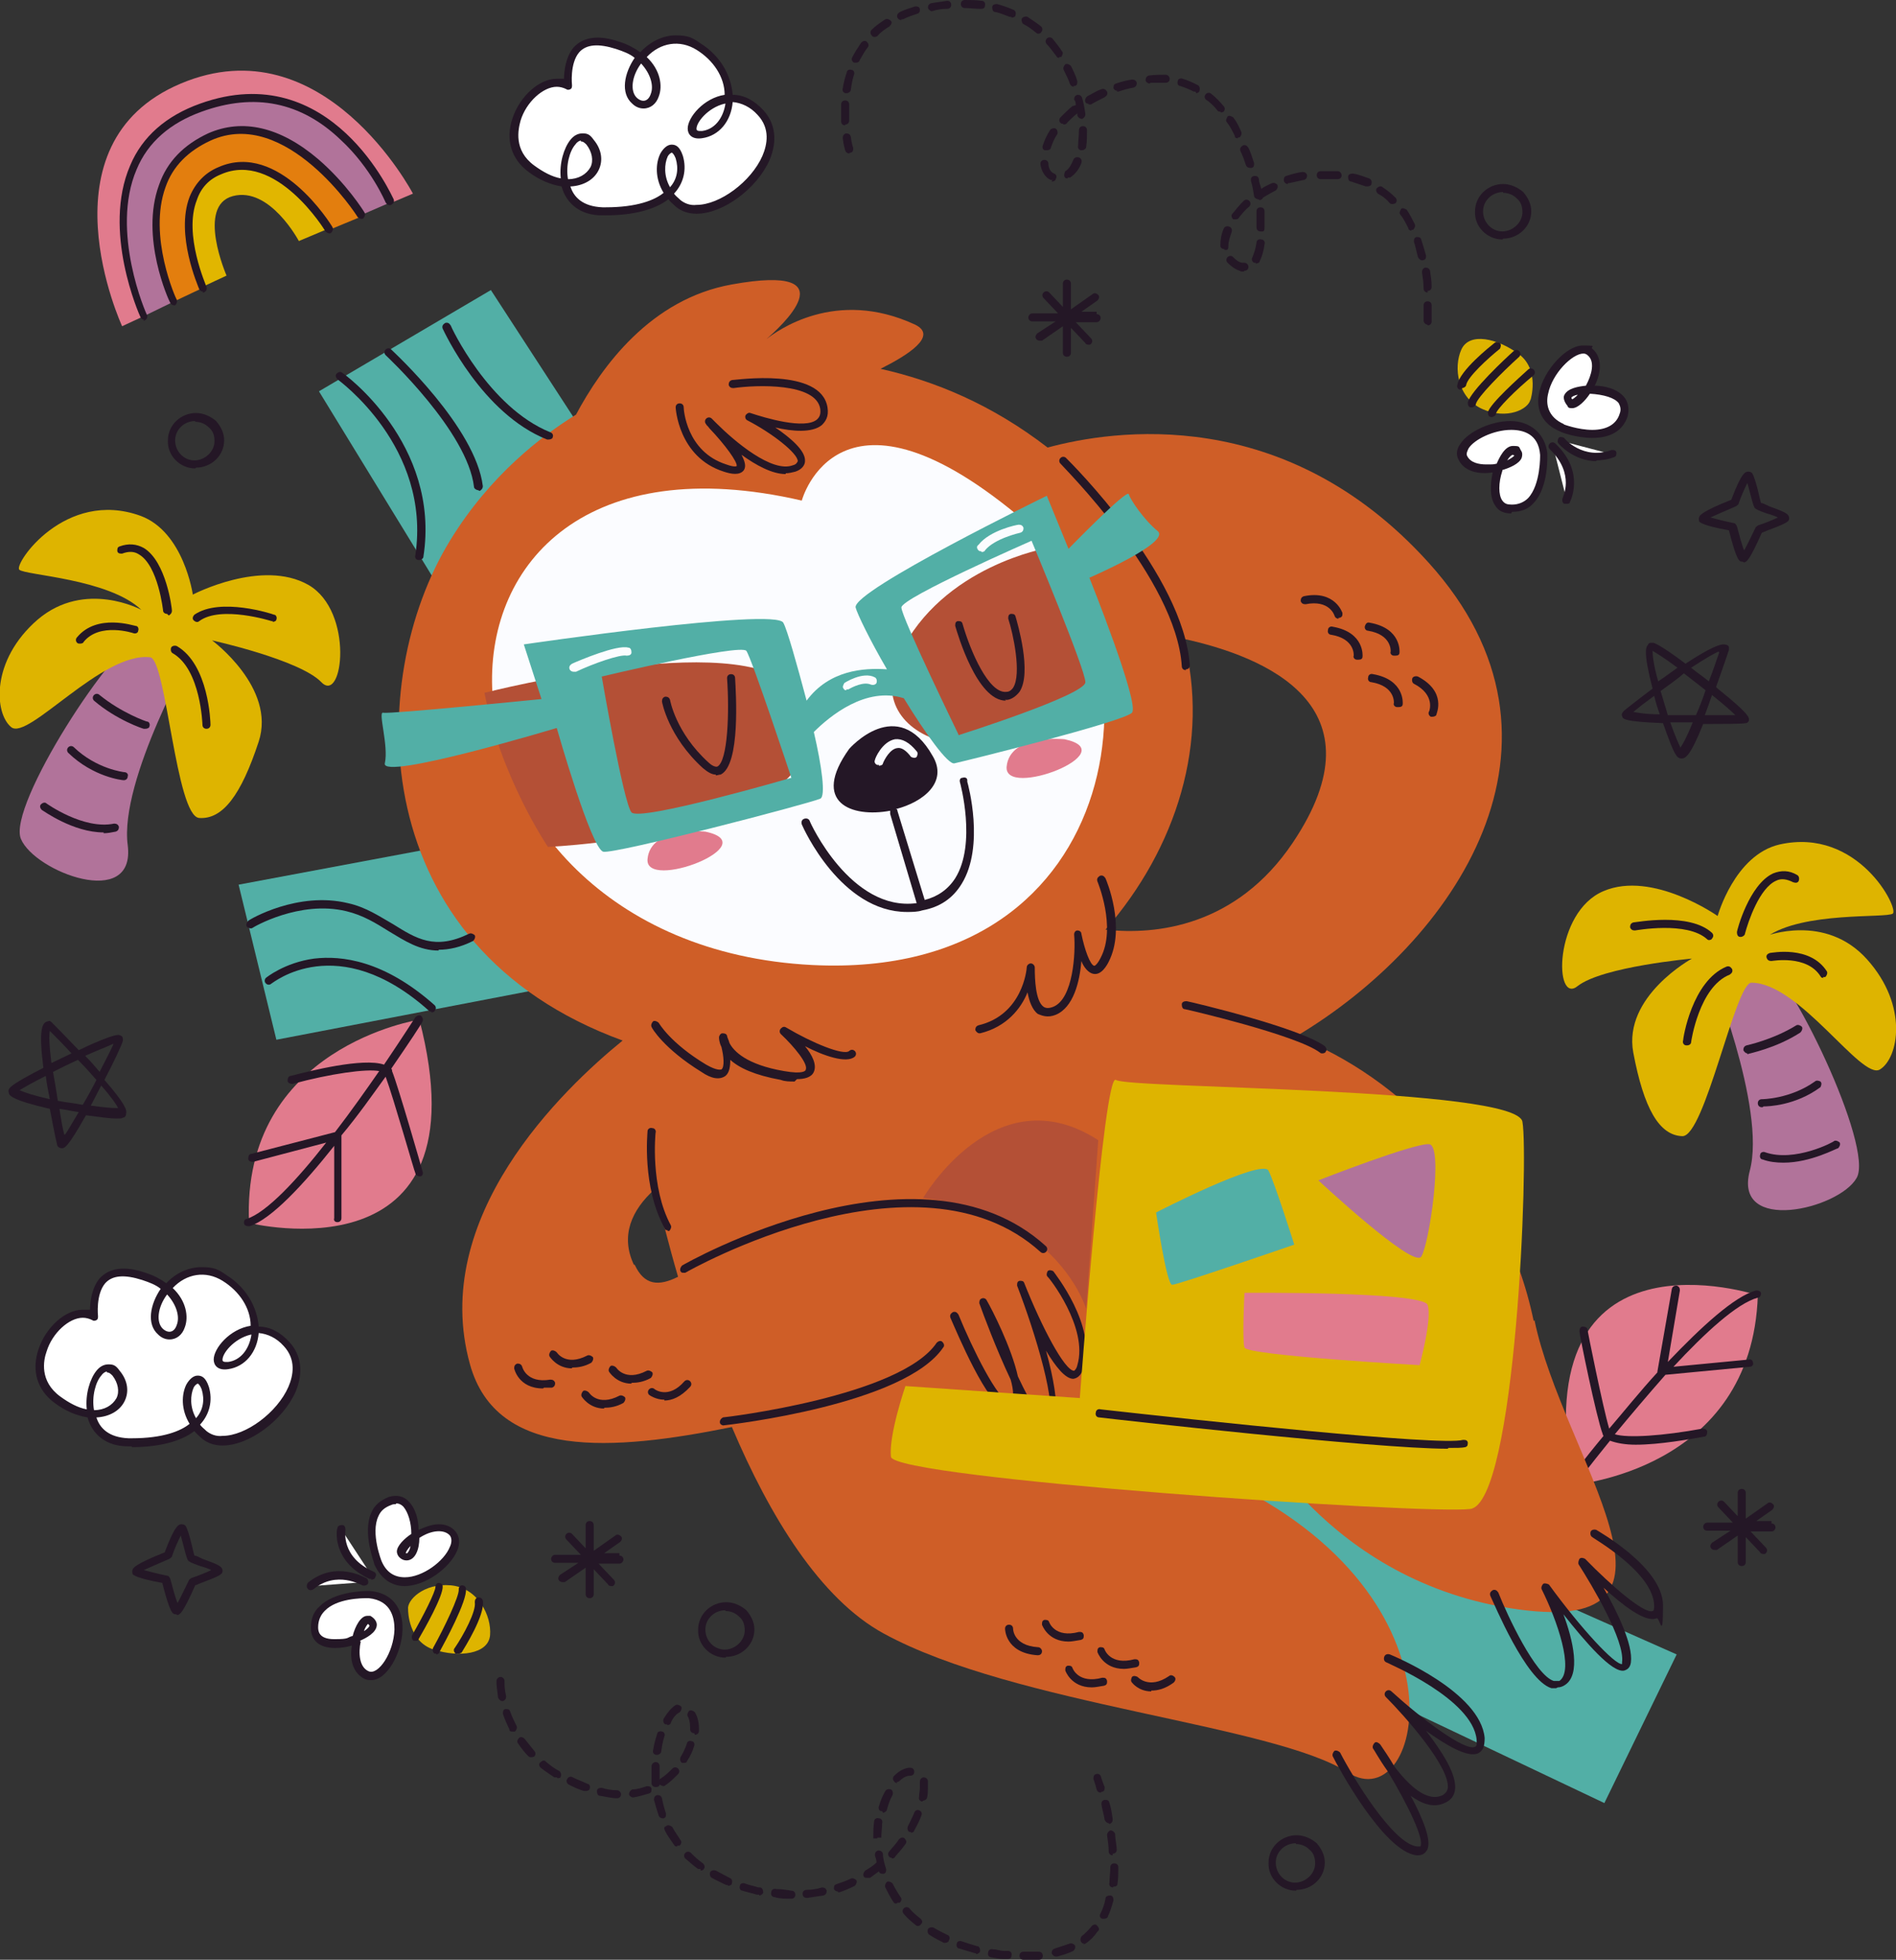 <?xml version="1.0" encoding="UTF-8"?>
<svg id="Warstwa_1" xmlns="http://www.w3.org/2000/svg" version="1.1" viewBox="0 0 236 243.9">
  <rect x="0" y="0" width="236" height="243.9" fill="#333333" stroke="none"/>
  <!-- Generator: Adobe Illustrator 29.2.1, SVG Export Plug-In . SVG Version: 2.1.0 Build 116)  -->
  <defs>
    <style>
      .st0 {
        fill: #b45036;
      }

      .st1 {
        fill: #fff;
      }

      .st2 {
        fill: #241726;
      }

      .st3 {
        fill: #e37e0e;
      }

      .st4 {
        fill: #b1739a;
      }

      .st5 {
        fill: #deb400;
      }

      .st6 {
        fill: #fbfcff;
      }

      .st7 {
        fill: #52afa6;
      }

      .st8 {
        fill: #e17b8d;
      }

      .st9 {
        fill: #cf5e27;
      }

      .st10 {
        fill: #e1b600;
      }
    </style>
  </defs>
  <g>
    <path class="st1" d="M70.7,10.7s-1-7.5,6.2-5.1c7.2,2.4,4.9,9.3,2.1,6.9s2.4-10.3,7.9-6.8c5.5,3.5,4.3,10.4.4,10.9-3.9.5,2.4-8,7.3-2.7,4.9,5.3-5.8,14.8-10.2,11.3-4.4-3.5-1-9.2,0-5.7,1.1,3.5-1.8,6.9-9.6,6.7-7.8-.1-4.3-12.1-1.5-8.6,2.7,3.5-1.8,7.4-7.3,3.3-5.5-4.1.8-12.6,4.6-10.3Z"/>
    <path class="st2" d="M75.4,26.8h-.5c-2.6,0-4.4-1.4-5-3.6-1.3-.2-2.8-.8-4.1-1.8-2.2-1.6-2.9-4.1-2-6.7.9-2.7,3.3-4.9,5.5-4.9s.6,0,.9.1c0-1,.2-2.8,1.2-4,1.2-1.3,3.1-1.6,5.7-.7,1,.3,1.9.8,2.6,1.3,1.2-1.3,2.8-2.1,4.4-2.1s2.1.3,3.1,1c2.4,1.5,3.8,3.9,4,6.4,1.4,0,2.7.7,3.8,1.9,1.5,1.6,1.8,3.8.8,6.2-1.6,3.6-5.8,6.7-9.1,6.7-1,0-1.9-.3-2.6-.9-.3-.3-.7-.6-.9-.9-1.7,1.3-4.4,2-7.8,2ZM71,23.2c.4,1.3,1.5,2.5,4,2.6h.4c3.9,0,6.1-.9,7.2-1.8-1.1-1.8-1-3.7-.4-4.9.4-.7.9-1.1,1.4-1.1s1,.2,1.4,1.4c.5,1.7.1,3.4-1.1,4.7.2.3.5.5.8.8.5.4,1.2.7,2,.6,2.9,0,6.8-2.9,8.2-6.1.6-1.4,1-3.4-.6-5.1-.9-1-2-1.5-3.1-1.6-.2,2.4-1.7,4.2-3.8,4.5-1.3.2-1.8-.5-1.8-1.2,0-1.4,2-3.8,4.6-4.2,0-2.2-1.4-4.3-3.5-5.6-2.1-1.3-4.5-.9-6.2.9,1.7,1.6,2,3.6,1.5,4.9-.3.9-1,1.5-1.9,1.5h0c-.5,0-1-.2-1.4-.6-1.5-1.3-1-3.8.3-5.7-.6-.5-1.4-.8-2.3-1.1-2.2-.7-3.7-.6-4.6.4-1.2,1.4-.9,4.1-.9,4.1,0,.2,0,.4-.2.5-.2.1-.4.1-.5,0-.4-.2-.8-.3-1.2-.3-1.7,0-3.8,1.9-4.5,4.2-.3,1.1-.9,3.7,1.7,5.6,1.1.8,2.2,1.4,3.3,1.6-.2-1.9.4-3.8,1.2-4.8.4-.5.9-.8,1.5-.8s.9.1,1.4.8c1,1.2,1.2,2.6.6,3.8-.6,1.2-1.9,1.9-3.4,2ZM83.6,19c0,0-.3.1-.5.5-.4.9-.5,2.4.3,3.8.9-1,1.1-2.3.7-3.6-.2-.5-.4-.7-.5-.7ZM72.3,17.5c-.2,0-.5.2-.7.5-.7.8-1.2,2.6-.9,4.3,1.3,0,2.3-.6,2.8-1.5.4-.8.2-1.9-.5-2.8-.2-.2-.4-.4-.7-.4ZM90.2,12.9c-2.1.5-3.6,2.4-3.5,3.2,0,0,0,.2.4.2s.2,0,.3,0c1.5-.2,2.6-1.5,2.9-3.4ZM79.8,7.9c-1.2,1.6-1.4,3.5-.5,4.3.7.6,1.4.4,1.7-.5.4-1,0-2.5-1.2-3.8Z"/>
  </g>
  <g>
    <path class="st1" d="M11.7,163.9s-1-7.5,6.2-5.1c7.2,2.4,4.9,9.3,2.1,6.9s2.4-10.3,7.9-6.8c5.5,3.5,4.3,10.4.4,10.9-3.9.5,2.4-8,7.3-2.7,4.9,5.3-5.8,14.8-10.2,11.3-4.4-3.5-1-9.2,0-5.7,1.1,3.5-1.8,6.9-9.6,6.7-7.8-.1-4.3-12.1-1.5-8.6,2.7,3.5-1.8,7.4-7.3,3.3-5.5-4.1.8-12.6,4.6-10.3Z"/>
    <path class="st2" d="M16.4,180h-.5c-2.6,0-4.4-1.4-5-3.6-1.3-.2-2.8-.8-4.1-1.8-2.2-1.6-2.9-4.1-2-6.7.9-2.7,3.3-4.9,5.5-4.9s.6,0,.9.1c0-1,.2-2.8,1.2-4,1.2-1.3,3.1-1.6,5.7-.7,1,.3,1.9.8,2.6,1.3,1.2-1.3,2.8-2,4.4-2s2.1.3,3.1,1c2.4,1.5,3.8,3.9,4,6.4,1.4,0,2.7.7,3.8,1.9,1.5,1.6,1.8,3.8.8,6.2-1.6,3.6-5.8,6.7-9.1,6.7-1,0-1.9-.3-2.6-.9-.3-.3-.7-.6-.9-.9-1.7,1.3-4.4,2-7.8,2ZM12,176.4c.4,1.3,1.5,2.5,4,2.6h.4c3.9,0,6.1-.9,7.2-1.8-1.1-1.8-1-3.7-.4-4.9.4-.7.9-1.1,1.4-1.1s1,.2,1.4,1.4c.5,1.7.1,3.4-1.1,4.7.2.3.5.5.8.8.5.4,1.2.7,2,.6,2.9,0,6.8-2.9,8.2-6.1.6-1.4,1-3.4-.6-5.1-.9-1-2-1.5-3.1-1.6-.2,2.4-1.7,4.2-3.8,4.5-1.3.2-1.8-.5-1.8-1.2,0-1.4,2-3.8,4.6-4.2,0-2.2-1.4-4.3-3.5-5.6-2.1-1.3-4.5-.9-6.2.9,1.7,1.6,2,3.6,1.5,4.9-.3.9-1,1.5-1.9,1.5h0c-.5,0-1-.2-1.4-.6-1.5-1.3-1-3.8.3-5.7-.6-.5-1.4-.8-2.3-1.1-2.2-.7-3.7-.6-4.6.4-1.2,1.4-.9,4.1-.9,4.1,0,.2,0,.4-.2.5-.2.1-.4.1-.5,0-.4-.2-.8-.3-1.2-.3-1.7,0-3.8,1.9-4.5,4.2-.4,1.1-.9,3.7,1.7,5.6,1.1.8,2.2,1.4,3.3,1.6-.2-1.9.4-3.8,1.2-4.8.4-.5.9-.8,1.5-.8s.9.1,1.4.8c1,1.2,1.2,2.6.6,3.8-.6,1.2-1.9,1.9-3.4,2ZM24.6,172.2c0,0-.3.1-.5.5-.4.9-.5,2.4.3,3.8.9-1,1.1-2.3.7-3.6-.2-.5-.4-.7-.5-.7ZM13.3,170.7c-.2,0-.5.2-.7.5-.7.8-1.2,2.6-.9,4.3,1.3,0,2.3-.6,2.8-1.5.4-.8.2-1.9-.5-2.8-.2-.2-.4-.4-.7-.4ZM31.2,166.1c-2.1.5-3.6,2.4-3.5,3.2,0,0,0,.2.4.2s.2,0,.3,0c1.5-.2,2.6-1.5,2.9-3.4ZM20.8,161.1c-1.2,1.6-1.4,3.5-.5,4.3.7.6,1.4.4,1.7-.5.4-1,0-2.5-1.2-3.8Z"/>
  </g>
  <g>
    <g>
      <path class="st10" d="M26.5,21.6c-5.2,3-3,10.3-1.3,14.1l3-1.4s-3.8-8.7.8-9.9c4.6-1.2,8.2,5.6,8.2,5.6l3.8-1.6c-2.4-3.6-8-10.6-14.4-6.9Z"/>
      <path class="st8" d="M22.9,14.6c15.3-7.7,23.5,5.6,25.9,10.6l2.6-1.1S40.3,2.9,22.5,10.4c-17.8,7.5-7.3,30.2-7.3,30.2l2.8-1.3c-2.5-5.4-7.1-18.6,4.9-24.7Z"/>
      <path class="st4" d="M22.9,14.6c-11.9,6-7.4,19.3-4.9,24.7l3.7-1.8c-2.6-5.6-6.1-17.2,5.9-21,7.9-2.5,14.6,5.9,17.5,10.2l3.7-1.6c-2.4-5-10.6-18.3-25.9-10.6Z"/>
      <path class="st3" d="M27.6,16.5c-12.1,3.8-8.5,15.3-5.9,21l3.6-1.7c-1.7-3.8-4-11.1,1.3-14.1,6.4-3.7,12,3.3,14.4,6.9l4.1-1.7c-2.8-4.3-9.5-12.7-17.5-10.2Z"/>
    </g>
    <path class="st2" d="M18,39.8c-.2,0-.4-.1-.5-.3-.2-.4-4.8-10.8-1.3-18.9,1.5-3.6,4.5-6.2,8.7-7.7,16.4-5.9,24,11.8,24.1,11.9.1.3,0,.5-.3.7-.3.1-.5,0-.7-.3,0,0-1.8-4.3-5.6-7.8-4.9-4.7-10.7-5.9-17.3-3.5-3.9,1.4-6.7,3.8-8.1,7.2-3.3,7.7,1.2,18,1.3,18.1.1.3,0,.5-.3.7,0,0-.1,0-.2,0Z"/>
    <path class="st2" d="M21.7,38c-.2,0-.4-.1-.5-.3-.2-.3-3.8-8.2-1.4-14.7,1-2.9,3.1-5,6.1-6.4,4.3-1.9,9-.8,13.7,3.2,3.5,3,5.7,6.5,5.8,6.7.1.2,0,.5-.2.7-.2.1-.5,0-.7-.2,0-.1-8.9-13.8-18.3-9.5-2.8,1.3-4.7,3.2-5.6,5.8-2.2,6.1,1.3,13.9,1.4,14,.1.2,0,.5-.2.7,0,0-.1,0-.2,0Z"/>
    <path class="st2" d="M25.3,36.3c-.2,0-.4-.1-.5-.3-.1-.3-3-6.8-1.2-11.5.7-1.7,1.9-3,3.6-3.7,7.5-3.3,14,7.1,14.2,7.5.1.2,0,.5-.2.7-.2.1-.5,0-.7-.2,0-.1-6.2-10.1-13-7.1-1.5.6-2.5,1.7-3,3.2-1.7,4.3,1.2,10.7,1.2,10.8.1.3,0,.5-.3.7,0,0-.1,0-.2,0Z"/>
  </g>
  <path class="st2" d="M21.9,200.9c-.4,0-.7,0-1.7-3.9-3.3-.6-3.6-1-3.7-1.1,0-.1-.1-.4,0-.5,0-.2.2-.7,4-2.2,1.3-3.5,1.8-3.5,2.1-3.5s.4.1.5.2c.2.3.5,1.2.8,2.5.1.4.2.9.3,1.2.2,0,.6.2,1,.4,1.9.7,2.4.9,2.5,1.4,0,.2,0,.4-.2.5-.4.4-2.3,1-3.2,1.4-1.6,3.6-1.9,3.6-2.2,3.7,0,0,0,0,0,0ZM17.9,195.4c.7.2,1.9.5,2.9.7.2,0,.3.2.4.4.3,1.1.6,2.3.9,3,.4-.7.9-1.8,1.4-2.8,0-.1.2-.2.3-.3.9-.3,1.9-.7,2.5-1-.4-.2-1-.4-1.4-.5-1.1-.4-1.3-.5-1.5-.7-.1-.2-.2-.4-.5-1.6-.1-.4-.3-1.1-.4-1.5-.3.6-.8,1.7-1.1,2.6,0,.1-.2.2-.3.3-1.2.5-2.5,1.1-3.2,1.4Z"/>
  <path class="st2" d="M216.9,69.9c-.4,0-.7,0-1.7-3.9-3.3-.6-3.6-1-3.7-1.1,0-.1-.1-.4,0-.5,0-.2.2-.7,4-2.2,1.3-3.5,1.8-3.5,2.1-3.5s.4.1.5.2c.2.3.5,1.2.8,2.5.1.4.2.9.3,1.2.2,0,.6.2,1,.4,1.9.7,2.4.9,2.5,1.4,0,.2,0,.4-.2.5-.4.4-2.3,1-3.2,1.4-1.6,3.6-1.9,3.6-2.2,3.7,0,0,0,0,0,0ZM212.9,64.4c.7.2,1.9.5,2.9.7.2,0,.3.2.4.4.3,1.1.6,2.3.9,3,.4-.7.9-1.8,1.4-2.8,0-.1.2-.2.3-.3.9-.3,1.9-.7,2.5-1-.4-.2-1-.4-1.4-.5-1.1-.4-1.3-.5-1.5-.7-.1-.2-.2-.4-.5-1.6-.1-.4-.3-1.1-.4-1.5-.3.6-.8,1.7-1.1,2.6,0,.1-.2.2-.3.3-1.2.5-2.5,1.1-3.2,1.4Z"/>
  <path class="st2" d="M187,29.8h0c-1.9,0-3.5-1.6-3.4-3.5,0-1.9,1.6-3.4,3.5-3.4.9,0,1.8.4,2.5,1,.6.7,1,1.5,1,2.4,0,1.9-1.6,3.4-3.5,3.4ZM187.1,23.9c-1.4,0-2.5,1.1-2.5,2.4,0,1.4,1.1,2.5,2.4,2.5v.5s0-.5,0-.5c1.3,0,2.5-1.1,2.5-2.4,0-.7-.2-1.3-.7-1.7-.5-.5-1.1-.7-1.7-.7Z"/>
  <path class="st2" d="M90.3,206.3h0c-1.9,0-3.5-1.6-3.4-3.5,0-1.9,1.6-3.4,3.5-3.4.9,0,1.8.4,2.5,1,.6.7,1,1.5,1,2.4,0,1.9-1.6,3.4-3.5,3.4ZM90.3,200.4c-1.4,0-2.5,1.1-2.5,2.4,0,1.4,1.1,2.5,2.4,2.5v.5s0-.5,0-.5c1.3,0,2.5-1.1,2.5-2.4,0-.7-.2-1.3-.7-1.7-.5-.5-1.1-.7-1.7-.7Z"/>
  <path class="st2" d="M161.3,235.3h0c-1.9,0-3.5-1.6-3.4-3.5,0-1.9,1.6-3.4,3.5-3.4.9,0,1.8.4,2.5,1,.6.7,1,1.5,1,2.4,0,1.9-1.6,3.4-3.5,3.4ZM161.3,229.4c-1.4,0-2.5,1.1-2.5,2.4,0,1.4,1.1,2.5,2.4,2.5v.5s0-.5,0-.5c1.3,0,2.5-1.1,2.5-2.4,0-.7-.2-1.3-.7-1.7-.5-.5-1.1-.7-1.7-.7Z"/>
  <path class="st2" d="M24.3,58.3h0c-1.9,0-3.5-1.6-3.4-3.5,0-1.9,1.6-3.4,3.5-3.4.9,0,1.8.4,2.5,1,.6.7,1,1.5,1,2.4,0,1.9-1.6,3.4-3.5,3.4ZM24.3,52.4c-1.4,0-2.5,1.1-2.5,2.4,0,1.4,1.1,2.5,2.4,2.5v.5s0-.5,0-.5c1.3,0,2.5-1.1,2.5-2.4,0-.7-.2-1.3-.7-1.7-.5-.5-1.1-.7-1.7-.7Z"/>
  <g>
    <g>
      <path class="st1" d="M194.4,53.2s6.4,2.5,7.7-1.7c1.3-4.1-8.8-3.6-6.7-1.4.9,1,4.9-4.3,2.5-6.4-2.4-2.1-9.6,6.7-3.5,9.4Z"/>
      <path class="st2" d="M198.2,54.5c-2,0-3.9-.7-4-.8-2.2-.9-3.1-2.7-2.6-4.9.6-2.8,3.4-5.8,5.4-5.8s.9.1,1.2.4c1.3,1.1,1.1,3,.3,4.6,1,0,2.9.3,3.8,1.6.4.6.5,1.4.3,2.2-.6,1.8-2.1,2.7-4.4,2.7ZM194.6,52.8s1.8.7,3.6.7,3-.7,3.4-2c.2-.5.1-.9-.1-1.3-.5-.7-1.9-1.1-3.6-1.2-.6.9-1.5,1.8-2.2,1.8h0c-.3,0-.5,0-.6-.3-.5-.6-.5-1.1-.4-1.3.4-.9,1.8-1.1,2.7-1.2.7-1.3,1.2-3,.2-3.8-.1-.1-.3-.2-.5-.2-1.4,0-3.9,2.5-4.4,5-.3,1.2-.1,2.9,2,3.8h0ZM196.5,49.1c-.6.1-.9.3-.9.4,0,0,0,.1.1.2,0,0,.4-.2.8-.7Z"/>
    </g>
    <g>
      <path class="st1" d="M192.1,56.6s.3,6.8-4,6.8c-4.3,0-.7-9.5.8-6.8.6,1.2-5.6,3.3-6.8.4-1.2-2.9,9.4-7.1,10-.4Z"/>
      <path class="st2" d="M188.1,63.9h0c-.9,0-1.6-.3-2-1-.7-1-.6-2.7-.3-4.1-2.1.3-3.7-.3-4.3-1.7-.2-.4-.3-1.1.3-1.9,1-1.5,3.8-2.8,6.2-2.8s4.3,1.5,4.6,4c0,.2.2,4.2-1.7,6.2-.7.8-1.6,1.1-2.7,1.1ZM187,58.6c-.5,1.5-.5,3,0,3.7.3.4.6.5,1.2.5v.5s0-.5,0-.5c.8,0,1.5-.3,2-.8,1.6-1.7,1.5-5.4,1.5-5.4-.2-2.6-2.1-3.1-3.6-3.1-2.2,0-4.6,1.2-5.3,2.3-.2.4-.3.7-.2.9.4.9,1.5,1.1,2.4,1.1s.9,0,1.3-.1c.3-.7,1-2.2,2-2.2s.7.1,1.1.7c.1.2.1.5,0,.8-.3.7-1.4,1.2-2.4,1.5ZM188.3,56.6c-.1,0-.4.2-.7.7.6-.3.8-.5.9-.6,0,0-.2-.1-.2-.1Z"/>
    </g>
    <path class="st5" d="M190.5,49.8s1.2-3.7-1.4-5.7c-2.7-2-6.2-2.8-7.2-.6s-.5,6,2.6,7.4c3.1,1.4,5.8,0,6-1.2Z"/>
    <g>
      <path class="st1" d="M190.6,46.4s-4.6,4-4.9,5"/>
      <path class="st2" d="M185.7,51.9s0,0-.1,0c-.3,0-.4-.3-.4-.6.3-1.1,3.9-4.3,5-5.3.2-.2.5-.2.7,0,.2.2.2.5,0,.7-2.2,1.8-4.6,4.2-4.7,4.8,0,.2-.3.4-.5.4Z"/>
    </g>
    <g>
      <path class="st1" d="M188.7,44s-5.2,4.8-5.5,6.1"/>
      <path class="st2" d="M183.2,50.7s0,0-.1,0c-.3,0-.4-.3-.4-.6.3-1.4,4.8-5.6,5.7-6.4.2-.2.5-.2.7,0,.2.2.2.5,0,.7-2.1,1.9-5.2,5-5.4,5.9,0,.2-.3.4-.5.4Z"/>
    </g>
    <g>
      <path class="st1" d="M194.4,54.9s2.5,3.1,6.5,1.7"/>
      <path class="st2" d="M198.8,57.4c-3,0-4.8-2.2-4.8-2.2-.2-.2-.1-.5,0-.7.2-.2.5-.1.7,0,0,.1,2.4,2.8,5.9,1.5.3,0,.5,0,.6.3,0,.3,0,.5-.3.6-.8.3-1.6.4-2.3.4Z"/>
    </g>
    <g>
      <path class="st1" d="M186.2,43.1s-4.1,3.2-4.4,4.8"/>
      <path class="st2" d="M181.8,48.5s0,0,0,0c-.3,0-.5-.3-.4-.6.3-1.8,4.1-4.8,4.6-5.2.2-.2.5-.1.7,0,.2.2.1.5,0,.7-1.5,1.2-4,3.5-4.2,4.5,0,.2-.3.4-.5.4Z"/>
    </g>
    <g>
      <path class="st1" d="M195,62.2s1.9-3.3-1.7-6.7"/>
      <path class="st2" d="M195,62.7c0,0-.2,0-.3,0-.2-.1-.3-.4-.2-.7,0-.1,1.6-3-1.6-6.1-.2-.2-.2-.5,0-.7.2-.2.5-.2.7,0,3.8,3.6,1.8,7.3,1.8,7.3,0,.2-.3.2-.4.2Z"/>
    </g>
  </g>
  <g>
    <g>
      <path class="st1" d="M46,198.5s-6.8-.3-6.7,4.1c0,4.3,9.5.5,6.8-.9-1.2-.6-3.2,5.6-.3,6.8,2.9,1.2,6.9-9.5.2-10Z"/>
      <path class="st2" d="M46.2,209.1h0c-.2,0-.4,0-.7-.1-1.6-.7-2-2.5-1.7-4.2-.7.2-1.4.3-2.1.3-1.9,0-3-.9-3-2.5,0-1.1.3-2,1.1-2.7,1.7-1.7,5-1.9,6-1.9h.2c2.7.2,4.2,2,4.1,4.9-.1,2.8-1.9,6.2-3.9,6.2ZM44.9,204.3c-.3,1.4-.2,3.2,1,3.7,1.2.5,3.1-2.3,3.2-5.2,0-1.3-.3-3.6-3.2-3.9h-.2c-.6,0-3.8,0-5.3,1.6-.5.5-.8,1.2-.8,2,0,.4,0,1.5,2,1.5s1.5-.2,2.3-.4c.3-1.2,1-2.5,1.8-2.5s.3,0,.4,0c.7.4.8.9.8,1.1,0,1-1.4,1.7-2.1,2ZM45.8,202.1s-.3.3-.5.9c.5-.3.7-.6.7-.7,0,0,0,0-.2-.2Z"/>
    </g>
    <g>
      <path class="st1" d="M47.1,194.6s-2.5-6.3,1.5-7.7c4.1-1.4,3.7,8.7,1.5,6.7-1-.9,4.2-4.9,6.3-2.6,2.1,2.3-6.6,9.7-9.4,3.6Z"/>
      <path class="st2" d="M50.4,197.4c-1.2,0-2.8-.5-3.8-2.7,0-.2-1.5-3.9-.4-6.4.4-1,1.2-1.6,2.2-2,1-.3,1.9-.1,2.5.6.8.8,1.2,2.2,1.2,3.5.7-.3,1.6-.7,2.5-.7s1.6.3,2.1.9c.5.6.6,1.5.2,2.4-.9,2.1-3.9,4.4-6.6,4.4ZM49.3,187.2c-.2,0-.4,0-.6.1-.8.3-1.3.7-1.6,1.4-1,2.1.4,5.6.4,5.6.6,1.4,1.6,2,2.9,2,2.2,0,4.9-2,5.6-3.8.2-.4.3-1,0-1.4-.7-.8-2.3-.7-3.8.3,0,1.4-.5,2.8-1.6,2.8h0c-.3,0-.6-.1-.9-.4-.2-.2-.3-.5-.3-.7,0-.7.9-1.6,1.8-2.2,0-1.4-.4-2.7-1-3.4-.3-.3-.6-.4-.9-.4ZM51.1,192.4c-.4.4-.6.8-.6.9.1,0,.2,0,.2,0,0,0,.3-.3.4-.9Z"/>
    </g>
    <path class="st5" d="M50.8,200.4s0,3.9,3.2,4.9c3.1,1,6.8.6,7-1.8s-1.5-5.9-4.9-6.2c-3.4-.3-5.5,1.9-5.3,3Z"/>
    <g>
      <path class="st1" d="M51.8,203.7s3.1-5.2,3-6.3"/>
      <path class="st2" d="M51.8,204.2c0,0-.2,0-.3,0-.2-.1-.3-.4-.2-.7,1.4-2.4,2.9-5.4,2.9-6,0-.3.2-.5.4-.5.3,0,.5.2.5.4.1,1.2-2.3,5.4-3,6.6,0,.2-.3.2-.4.2Z"/>
    </g>
    <g>
      <path class="st1" d="M54.3,205.3s3.4-6.2,3.2-7.6"/>
      <path class="st2" d="M54.3,205.8c0,0-.2,0-.2,0-.2-.1-.3-.4-.2-.7,1.4-2.5,3.3-6.5,3.2-7.3,0-.3.2-.5.4-.5.3,0,.5.2.5.4.2,1.5-2.7,6.8-3.3,7.9,0,.2-.3.3-.4.3Z"/>
    </g>
    <g>
      <path class="st1" d="M45.4,196.9s-3.4-2.2-6.7.5"/>
      <path class="st2" d="M38.7,197.9c-.1,0-.3,0-.4-.2-.2-.2-.1-.5,0-.7,3.5-2.9,7.2-.6,7.3-.6.2.1.3.5.2.7-.1.2-.5.3-.7.2-.1,0-3.2-1.9-6.1.5,0,0-.2.1-.3.1Z"/>
    </g>
    <g>
      <path class="st1" d="M57,205.3s2.8-4.3,2.6-6"/>
      <path class="st2" d="M57,205.8c0,0-.2,0-.3,0-.2-.2-.3-.5-.1-.7,1.1-1.6,2.7-4.6,2.5-5.7,0-.3.1-.5.4-.6.3,0,.5.1.6.4.3,1.8-2.3,5.9-2.6,6.4,0,.1-.3.2-.4.2Z"/>
    </g>
    <g>
      <path class="st1" d="M42.4,190.2s-.7,3.7,3.8,5.8"/>
      <path class="st2" d="M46.2,196.5c0,0-.1,0-.2,0-4.8-2.2-4.1-6.3-4-6.3,0-.3.3-.4.6-.4.3,0,.4.3.4.6h0c0,.1-.6,3.4,3.5,5.2.3.1.4.4.2.7,0,.2-.3.3-.5.3Z"/>
    </g>
  </g>
  <path class="st2" d="M13.1,134.2c.9-1.7,2.1-4.2,2.2-4.7,0-.1,0-.4-.1-.5,0,0-.2-.2-.5-.2-.5,0-2.2.6-4.9,1.9-1.8-1.9-3.4-3.5-3.4-3.5-.1-.1-.3-.2-.4-.1-.8.1-1.2,1.1-.6,5.8-1.4.7-3.6,1.9-4.1,2.4-.2.2-.3.4-.2.7,0,.3.3.9,5.1,2,.4,2,.7,3.7.9,4.4,0,.3.3.5.6.5.3,0,.7,0,3-4.1,1.6.2,2.9.4,3.7.4s.7,0,.9-.1c.2,0,.4-.2.4-.5.1-.4,0-1.1-2.7-4.2ZM14.1,130c-.3.7-.9,1.8-1.7,3.4-.5-.6-1.1-1.3-1.8-2,1.8-.8,2.9-1.2,3.5-1.5ZM2.4,135.7c.5-.3,1.5-.9,3.3-1.8.1.9.3,1.9.5,2.9-2.2-.5-3.3-.9-3.7-1.1ZM6.2,128.3c.6.6,1.6,1.6,2.7,2.8-.8.4-1.7.8-2.5,1.2-.3-2.4-.3-3.5-.2-4ZM8,141.2c-.2-.7-.4-1.9-.6-3.2.8.1,1.6.3,2.4.4-.9,1.5-1.4,2.4-1.7,2.8ZM10.3,137.5c-1-.2-2.1-.3-3.1-.5-.2-1.3-.4-2.5-.6-3.6,1-.5,2-1,3.1-1.5.9.9,1.6,1.7,2.3,2.5-.5,1-1.1,2.1-1.7,3.1ZM14.5,137.9c-.7,0-1.8-.1-3.2-.3.4-.8.9-1.7,1.3-2.5,1.4,1.6,1.9,2.4,2.1,2.8,0,0-.1,0-.2,0Z"/>
  <path class="st2" d="M213.6,85.5c.9-2.5,1.6-4.6,1.6-4.6,0-.2,0-.3,0-.4-.1-.2-.3-.3-.7-.3s-1.5.3-4.7,2.4c-1.3-1-3.3-2.4-4-2.6,0,0-.2,0-.2,0-.2,0-.4,0-.5.3-.2.2-.6.8.6,5.4-2,1.5-3.5,2.7-3.6,2.8-.2.2-.3.5-.2.6.1.4.2.7,5.1.9.6,1.7,1.3,3.7,1.8,4.2.1.1.3.2.5.2h0c.5,0,1.1-.3,2.7-4.3.4,0,.7,0,1.1,0,1.1,0,3.7,0,4.2-.1.2,0,.4-.2.4-.4,0-.3.1-.7-3.9-3.9ZM214,81.2c-.3.8-.7,2.1-1.3,3.6-.7-.6-1.5-1.1-2.2-1.7,2-1.3,2.9-1.8,3.4-2ZM208.8,83.1c-.7.5-1.5,1.1-2.4,1.7-.6-2.1-.7-3.3-.7-3.8.5.3,1.5.9,3.1,2.1ZM203.3,88.6c.6-.5,1.5-1.2,2.6-2,.2.8.4,1.5.7,2.3-1.8,0-2.7-.2-3.3-.3ZM209.2,93.1c-.2-.4-.7-1.5-1.3-3.2.9,0,1.9,0,2.8,0-.8,2-1.3,2.8-1.5,3.1ZM211.2,89c-1.2,0-2.4,0-3.6,0-.3-1-.6-2-.9-3,1.1-.8,2.1-1.5,2.9-2.2.9.7,1.8,1.4,2.7,2.1-.4,1.2-.8,2.2-1.2,3.1ZM212.9,89c-.2,0-.4,0-.7,0,.3-.8.6-1.6.9-2.5,1.5,1.2,2.4,2,2.9,2.5-.6,0-1.7,0-3.2,0Z"/>
  <path class="st2" d="M136.5,38.8h-1.9s2-1.4,2-1.4c.2-.2.3-.5.1-.7-.2-.2-.5-.3-.7-.1l-2.7,1.9v-3.2c0-.3-.2-.5-.5-.5h0c-.3,0-.5.2-.5.5v2.9s-1.7-1.8-1.7-1.8c-.2-.2-.5-.2-.7,0-.2.2-.2.5,0,.7l1.8,1.9h-3.2c-.3,0-.5.3-.5.5,0,.3.2.5.5.5h2.9s-2.3,1.5-2.3,1.5c-.2.2-.3.5-.1.7,0,.1.3.2.4.2s.2,0,.3,0l2.6-1.8v3.3c0,.3.2.5.5.5h0c.3,0,.5-.2.5-.5v-3.1s1.8,1.9,1.8,1.9c0,.1.2.2.4.2s.2,0,.3-.1c.2-.2.2-.5,0-.7l-1.9-2h2.6c.3,0,.5-.3.5-.5,0-.3-.2-.5-.5-.5Z"/>
  <g>
    <path class="st2" d="M77.1,193.3h-1.9s2-1.4,2-1.4c.2-.2.3-.5.1-.7-.2-.2-.5-.3-.7-.1l-2.7,1.9v-3.2c0-.3-.2-.5-.5-.5h0c-.3,0-.5.2-.5.5v2.9s-1.7-1.8-1.7-1.8c-.2-.2-.5-.2-.7,0-.2.2-.2.5,0,.7l1.8,1.9h-3.2c-.3,0-.5.3-.5.5,0,.3.2.5.5.5h2.9s-2.3,1.5-2.3,1.5c-.2.2-.3.5-.1.7,0,.1.3.2.4.2s.2,0,.3,0l2.6-1.8v3.3c0,.3.2.5.5.5h0c.3,0,.5-.2.5-.5v-3.1s1.8,1.9,1.8,1.9c0,.1.2.2.4.2s.2,0,.3-.1c.2-.2.2-.5,0-.7l-1.9-2h2.6c.3,0,.5-.3.5-.5,0-.3-.2-.5-.5-.5Z"/>
    <path class="st2" d="M220.5,189.3h-1.9s2-1.4,2-1.4c.2-.2.3-.5.1-.7-.2-.2-.5-.3-.7-.1l-2.7,1.9v-3.2c0-.3-.2-.5-.5-.5h0c-.3,0-.5.2-.5.5v2.9s-1.7-1.8-1.7-1.8c-.2-.2-.5-.2-.7,0-.2.2-.2.5,0,.7l1.8,1.9h-3.2c-.3,0-.5.3-.5.5,0,.3.2.5.5.5h2.9s-2.3,1.5-2.3,1.5c-.2.2-.3.5-.1.7,0,.1.3.2.4.2s.2,0,.3,0l2.6-1.8v3.3c0,.3.2.5.5.5h0c.3,0,.5-.2.5-.5v-3.1s1.8,1.9,1.8,1.9c0,.1.2.2.4.2s.2,0,.3-.1c.2-.2.2-.5,0-.7l-1.9-2h2.6c.3,0,.5-.3.5-.5,0-.3-.2-.5-.5-.5Z"/>
  </g>
  <g>
    <path class="st4" d="M24.2,80.6s-9.4,16.5-8.3,24.6c1,8.1-11.6,3.3-13.3-.8-1.7-4.1,11.6-24.6,15.4-25.7,3.8-1.1,6.2,1.9,6.2,1.9Z"/>
    <path class="st5" d="M17.6,75.9s-7-3.8-12.9,1.2c-5.9,5.1-5.4,11.7-3.3,13.4,2.1,1.7,11.3-9.4,17.3-8.7,2,.3,3.2,19.8,6.1,20,2.9.2,5.2-2.8,7.4-9.5s-5.8-12.6-5.8-12.6c0,0,10.9,2.4,13.6,5.2,2.7,2.8,4.1-8.8-1.6-12.1-5.8-3.3-14.4,1.2-14.4,1.2,0,0-1.1-7.8-6.5-9.8-9.4-3.4-15.8,6-15.1,6.7s11.1,1.1,15.2,5Z"/>
    <path class="st2" d="M25.7,90.7c-.3,0-.5-.2-.5-.5,0,0-.2-6.9-3.7-8.9-.2-.1-.3-.4-.2-.7.1-.2.4-.3.7-.2,4,2.3,4.2,9.5,4.2,9.8,0,.3-.2.5-.5.5h0Z"/>
    <path class="st2" d="M34,77.3c0,0-.1,0-.2,0,0,0-6.3-2-9,0-.2.2-.5.1-.7-.1-.2-.2-.1-.5.1-.7,3.2-2.2,9.7-.1,9.9,0,.3,0,.4.4.3.6,0,.2-.3.3-.5.3Z"/>
    <path class="st2" d="M20.8,76.4c-.3,0-.5-.2-.5-.4,0,0-.6-5.6-3-7-.6-.4-1.3-.4-2.1-.1-.3,0-.5,0-.6-.3,0-.3,0-.5.3-.6,1.1-.4,2.1-.3,3,.2,2.8,1.7,3.5,7.5,3.5,7.8,0,.3-.2.5-.4.6,0,0,0,0,0,0Z"/>
    <path class="st2" d="M9.9,80.1c-.1,0-.2,0-.3-.1-.2-.2-.2-.5,0-.7,2.5-3,7.1-1.4,7.3-1.4.3,0,.4.4.3.6,0,.3-.4.4-.6.3,0,0-4.2-1.4-6.2,1.1,0,.1-.2.2-.4.2Z"/>
    <path class="st2" d="M18.1,90.7c0,0-.1,0-.2,0-.1,0-3.4-1.1-6.2-3.5-.2-.2-.2-.5,0-.7.2-.2.5-.2.7,0,2.7,2.2,5.8,3.3,5.9,3.3.3,0,.4.4.3.6,0,.2-.3.3-.5.3Z"/>
    <path class="st2" d="M15.4,97.1s0,0,0,0c-.2,0-3.8-.4-6.9-3.4-.2-.2-.2-.5,0-.7.2-.2.5-.2.7,0,2.8,2.7,6.2,3.1,6.3,3.1.3,0,.5.3.4.5,0,.3-.2.5-.5.5Z"/>
    <path class="st2" d="M12.9,103.6c-3.8,0-7.5-2.7-7.7-2.8-.2-.2-.3-.5-.1-.7.2-.2.5-.3.7-.1,0,0,4.6,3.3,8.4,2.5.3,0,.5.1.6.4,0,.3-.1.5-.4.6-.5.1-1,.2-1.5.2Z"/>
  </g>
  <g>
    <path class="st4" d="M212.7,120.3s7.2,17.6,5.1,25.4c-2.1,7.9,11.1,4.8,13.3.9,2.2-3.8-8.4-25.9-12-27.5-3.6-1.6-6.4,1.1-6.4,1.1Z"/>
    <path class="st5" d="M219.8,116.5s7.4-2.9,12.6,2.9c5.2,5.8,3.9,12.3,1.6,13.7-2.3,1.4-10-10.8-16-10.8-2,0-5.8,19.2-8.6,19.1-2.9-.1-4.8-3.5-6.1-10.4-1.3-7,7.3-11.7,7.3-11.7,0,0-11.1,1-14.2,3.4-3,2.5-3-9.2,3.2-11.8,6.1-2.6,14.2,3.1,14.2,3.1,0,0,2.1-7.6,7.7-8.9,9.8-2.2,14.9,8,14.1,8.6s-11.2-.3-15.7,2.9Z"/>
    <path class="st2" d="M209.9,130.1s0,0,0,0c-.3,0-.5-.3-.4-.6,0-.3,1.1-7.4,5.4-9.2.3-.1.5,0,.7.3.1.3,0,.5-.3.7-3.8,1.5-4.8,8.3-4.8,8.4,0,.2-.2.4-.5.4Z"/>
    <path class="st2" d="M212.8,117c-.1,0-.2,0-.3-.1-2.5-2.3-8.9-1.1-9-1.1-.3,0-.5-.1-.6-.4,0-.3.1-.5.4-.6.3,0,7-1.3,9.8,1.3.2.2.2.5,0,.7,0,.1-.2.2-.4.2Z"/>
    <path class="st2" d="M216.7,116.6s0,0-.1,0c-.3,0-.4-.3-.4-.6,0-.2,1.5-5.9,4.5-7.3,1-.4,2-.4,3,.2.2.1.3.4.2.7s-.4.3-.7.2c-.8-.4-1.5-.5-2.1-.2-2.1.9-3.5,5.1-3.9,6.6,0,.2-.3.4-.5.4Z"/>
    <path class="st2" d="M227,121.7c-.2,0-.3,0-.4-.2-1.7-2.7-6-1.9-6.1-1.9-.3,0-.5-.1-.6-.4s.1-.5.4-.6c.2,0,5-1,7.1,2.3.1.2,0,.5-.2.7,0,0-.2,0-.3,0Z"/>
    <path class="st2" d="M217.5,131.1c-.2,0-.4-.2-.5-.4,0-.3.1-.5.4-.6,0,0,3.3-.7,6.2-2.5.2-.1.5,0,.7.2.1.2,0,.5-.2.7-3.1,2-6.4,2.6-6.6,2.7,0,0,0,0,0,0Z"/>
    <path class="st2" d="M219.4,137.8c0,0-.1,0-.1,0-.3,0-.5-.2-.5-.5,0-.3.2-.5.5-.5,0,0,3.5,0,6.6-2.2.2-.2.5-.1.7,0,.2.2.1.5,0,.7-3.1,2.3-6.5,2.4-7.1,2.4Z"/>
    <path class="st2" d="M222,144.7c-.9,0-1.8-.1-2.6-.4-.3,0-.4-.4-.3-.6,0-.3.4-.4.6-.3,3.7,1.3,8.6-1.3,8.6-1.4.2-.1.5,0,.7.2.1.2,0,.5-.2.7-.2,0-3.4,1.8-6.8,1.8Z"/>
  </g>
  <path class="st2" d="M127.8,243.9c-.1,0-.3,0-.4,0-.3,0-.5-.2-.5-.5s.2-.5.5-.5c.2,0,.3,0,.4,0,.5,0,1,0,1.5,0,.3,0,.5.2.5.5s-.2.5-.5.5c-.5,0-1.1,0-1.7,0ZM125.4,243.8s0,0,0,0c-.2,0-.4,0-.5,0-.5,0-1-.1-1.5-.2-.3,0-.5-.3-.4-.6,0-.3.3-.5.6-.4.5,0,.9.2,1.4.2h.5c.3,0,.5.3.4.6,0,.3-.2.4-.5.4ZM131.4,243.5c-.2,0-.4-.2-.5-.4,0-.3.1-.5.4-.6.6-.2,1.2-.4,1.8-.6.3-.1.5,0,.7.2.1.3,0,.5-.2.7-.6.3-1.3.5-2,.7,0,0,0,0-.1,0ZM121.5,243.1s0,0-.1,0c-.7-.2-1.3-.4-2-.6-.3,0-.4-.4-.3-.6,0-.3.4-.4.6-.3.6.2,1.2.4,1.9.6.3,0,.4.3.4.6,0,.2-.3.4-.5.4ZM135,241.9c-.1,0-.3,0-.4-.2-.2-.2-.1-.5,0-.7.5-.4.9-.8,1.3-1.3.2-.2.5-.3.7,0,.2.2.3.5,0,.7-.4.6-.9,1.1-1.5,1.5,0,0-.2.1-.3.1ZM117.7,241.8c0,0-.1,0-.2,0-.6-.3-1.2-.6-1.8-1-.2-.1-.3-.4-.2-.7.1-.2.4-.3.7-.2.5.3,1.1.6,1.7.9.3.1.4.4.2.7,0,.2-.3.3-.5.3ZM114.3,239.7c-.1,0-.2,0-.3-.1-.5-.4-1.1-.9-1.5-1.4-.2-.2-.2-.5,0-.7.2-.2.5-.2.7,0,.4.5.9.9,1.4,1.3.2.2.3.5,0,.7,0,.1-.2.2-.4.2ZM137.4,238.8c0,0-.1,0-.2,0-.3-.1-.4-.4-.2-.7.3-.6.5-1.2.6-1.8,0-.3.3-.4.6-.4.3,0,.4.3.4.6-.2.7-.4,1.4-.7,2,0,.2-.3.3-.5.3ZM111.6,236.9c-.2,0-.3,0-.4-.2-.4-.6-.7-1.2-1-1.8-.1-.2,0-.5.2-.7.2-.1.5,0,.7.2.3.6.6,1.1,1,1.7.2.2.1.5-.1.7,0,0-.2,0-.3,0ZM98.4,236.3h0c-.7,0-1.4,0-2-.2-.3,0-.5-.3-.4-.6,0-.3.3-.5.6-.4.7,0,1.3.1,1.9.2.3,0,.5.2.5.5,0,.3-.2.5-.5.5ZM100.4,236.2c-.3,0-.5-.2-.5-.5,0-.3.2-.5.5-.5.6,0,1.3-.1,1.9-.3.3,0,.5.1.6.4,0,.3-.1.5-.4.6-.7.1-1.3.2-2,.3,0,0,0,0,0,0ZM94.5,235.8s0,0-.1,0h-.2c-.6-.2-1.2-.3-1.8-.5-.3,0-.4-.4-.3-.6,0-.3.4-.4.6-.3.5.2,1.1.3,1.7.5h.2c.3,0,.4.4.4.6,0,.2-.3.4-.5.4ZM104.3,235.4c-.2,0-.4-.1-.5-.3,0-.3,0-.5.3-.6.6-.2,1.2-.4,1.8-.7.2-.1.5,0,.7.2.1.2,0,.5-.2.7-.6.3-1.3.6-1.9.8,0,0-.1,0-.2,0ZM138.5,234.9s0,0,0,0c-.3,0-.5-.3-.4-.6,0-.6.1-1.3.1-1.9,0-.3.2-.5.5-.5h0c.3,0,.5.2.5.5,0,.7,0,1.4-.1,2,0,.3-.2.4-.5.4ZM90.6,234.6c0,0-.1,0-.2,0-.6-.3-1.3-.6-1.8-.9-.2-.1-.3-.4-.2-.7.1-.2.4-.3.7-.2.6.3,1.1.6,1.7.9.3.1.4.4.3.7,0,.2-.3.3-.5.3ZM107.9,233.7c-.2,0-.3,0-.4-.2-.1-.2,0-.5.2-.7.5-.3,1-.6,1.4-1,0-.3-.1-.6-.2-.9,0-.3.1-.5.4-.6.3,0,.5.1.6.4,0,.6.2,1.3.4,1.9,0,.3,0,.5-.3.6-.3,0-.5,0-.6-.3,0,0,0,0,0,0-.4.3-.7.5-1.1.8,0,0-.2,0-.3,0ZM87.2,232.6c-.1,0-.2,0-.3,0-.6-.4-1.1-.9-1.6-1.3-.2-.2-.2-.5,0-.7.2-.2.5-.2.7,0,.4.4.9.9,1.5,1.3.2.2.3.5.1.7,0,.1-.2.2-.4.2ZM111,231.2c-.1,0-.2,0-.3-.1-.2-.2-.2-.5,0-.7.4-.5.9-1,1.2-1.5.2-.2.5-.3.7-.1.2.2.3.5.1.7-.4.6-.9,1.1-1.3,1.6,0,.1-.2.2-.4.2ZM138.5,230.9c-.3,0-.5-.2-.5-.5,0-.6-.1-1.3-.2-2,0-.3.2-.5.4-.6.3,0,.5.2.6.4,0,.7.2,1.4.2,2,0,.3-.2.5-.5.5,0,0,0,0,0,0ZM84.3,229.8c-.2,0-.3,0-.4-.2-.4-.6-.8-1.1-1.1-1.7s0-.5.2-.7c.2-.1.5,0,.7.2.3.6.7,1.1,1,1.6.2.2.1.5-.1.7,0,0-.2,0-.3,0ZM109.2,228.8h-.5c0-.7,0-1.4.1-2.1,0-.3.3-.5.6-.4.3,0,.5.3.4.6,0,.6-.1,1.2-.1,1.8h-.5ZM113.4,228c0,0-.2,0-.2,0-.2-.1-.3-.4-.2-.7.3-.6.6-1.2.8-1.7.1-.3.4-.4.6-.3.3.1.4.4.3.6-.2.6-.5,1.2-.9,1.9,0,.2-.3.3-.4.3ZM138,226.9c-.2,0-.4-.2-.5-.4-.1-.7-.3-1.3-.4-1.9,0-.3,0-.5.4-.6.3,0,.5,0,.6.4.2.6.3,1.3.4,2,0,.3-.1.5-.4.6,0,0,0,0,0,0ZM82.5,226.3c-.2,0-.4-.1-.5-.3-.2-.6-.4-1.3-.6-2,0-.3.1-.5.4-.6.3,0,.5.1.6.4.1.6.3,1.3.5,1.9,0,.3,0,.5-.3.6,0,0-.1,0-.2,0ZM109.8,225.4s0,0-.1,0c-.3,0-.4-.4-.3-.6.2-.7.5-1.4.8-1.9.1-.2.4-.3.7-.2.2.1.3.4.2.7-.3.5-.5,1.1-.7,1.8,0,.2-.3.4-.5.4ZM114.8,224.2s0,0,0,0c-.3,0-.5-.3-.4-.6,0-.4.1-.7.1-1.1s0-.5,0-.7c0-.3.1-.5.4-.6.3,0,.5.1.6.4,0,.3,0,.6,0,.9s0,.8-.1,1.2c0,.2-.3.4-.5.4ZM76.8,223.8s0,0,0,0c-.7,0-1.4-.2-2.1-.3-.3,0-.4-.3-.4-.6,0-.3.3-.4.6-.4.6.2,1.3.3,1.9.3.3,0,.5.3.5.5,0,.3-.2.5-.5.5ZM78.8,223.7c-.2,0-.5-.2-.5-.4,0-.3.2-.5.4-.6.6,0,1.2-.2,1.8-.4.3,0,.5,0,.6.3,0,.3,0,.5-.3.6-.7.2-1.3.4-2,.5,0,0,0,0,0,0ZM137,223.1c-.2,0-.4-.1-.5-.4-.2-.8-.4-1.3-.4-1.3,0-.2,0-.5.3-.6.2-.1.5,0,.6.2,0,0,.2.7.5,1.4,0,.3,0,.5-.3.6,0,0,0,0-.1,0ZM72.9,222.9c0,0-.1,0-.2,0-.7-.2-1.3-.5-1.9-.8-.2-.1-.4-.4-.2-.7.1-.2.4-.4.7-.2.6.3,1.2.5,1.8.8.3,0,.4.4.3.6,0,.2-.3.3-.5.3ZM81.6,222.4c-.3,0-.5-.2-.5-.5,0-.5,0-1,0-1.5s0-.4,0-.6c0-.3.3-.5.5-.5.3,0,.5.2.5.5,0,.2,0,.4,0,.6,0,.4,0,.7,0,1.1,0,0,0-.1.2-.2.5-.3,1-.8,1.4-1.2.2-.2.5-.2.7,0,.2.2.2.5,0,.7-.5.5-1,1-1.6,1.4-.2.2-.5,0-.7-.1,0,0,0,0,0,0,0,.2-.2.3-.4.3,0,0,0,0,0,0ZM111.7,221.9c-.1,0-.3,0-.4-.2-.2-.2-.2-.5,0-.7.6-.6,1.2-.9,1.8-1,0,0,.2,0,.2,0,.3,0,.5.2.5.5,0,.3-.2.5-.5.5,0,0,0,0-.1,0-.4,0-.9.3-1.3.7,0,0-.2.1-.3.1ZM69.3,221.2c0,0-.2,0-.3,0-.6-.4-1.2-.8-1.7-1.2-.2-.2-.3-.5,0-.7.2-.2.5-.3.7,0,.5.4,1,.8,1.6,1.1.2.1.3.5.2.7,0,.2-.3.2-.4.2ZM85.2,219.4c0,0-.2,0-.3,0-.2-.1-.3-.4-.2-.7.3-.5.6-1.1.8-1.7,0-.3.4-.4.6-.3.3,0,.4.4.3.6-.2.7-.5,1.3-.9,1.9,0,.2-.3.2-.4.2ZM66.2,218.7c-.1,0-.3,0-.4-.1-.5-.5-.9-1-1.3-1.6-.2-.2-.1-.5.1-.7.2-.2.5-.1.7.1.4.5.8,1,1.2,1.5.2.2.2.5,0,.7,0,0-.2.1-.4.1ZM81.7,218.4s0,0,0,0c-.3,0-.5-.3-.4-.6.1-.7.3-1.4.5-2,0-.3.4-.4.6-.3.3,0,.4.4.3.6-.2.6-.3,1.2-.4,1.9,0,.2-.3.4-.5.4ZM86.4,215.7s0,0,0,0c-.3,0-.5-.2-.5-.5,0,0,0-.1,0-.2,0-.6-.1-1.1-.3-1.4-.1-.2,0-.5.2-.7.2-.1.5,0,.7.2.3.5.5,1.2.5,2,0,0,0,.2,0,.3,0,.3-.2.5-.5.5ZM63.8,215.5c-.2,0-.4,0-.4-.3-.3-.6-.6-1.3-.8-1.9,0-.3,0-.5.3-.6.3,0,.5,0,.6.3.2.6.5,1.2.8,1.8.1.2,0,.5-.2.7,0,0-.2,0-.2,0ZM83,214.6c0,0-.2,0-.2,0-.2-.1-.3-.4-.2-.7.5-.8,1-1.4,1.5-1.7.2-.1.5,0,.7.2.1.2,0,.5-.2.7-.4.2-.8.6-1.1,1.3,0,.2-.3.3-.4.3ZM62.5,211.7c-.2,0-.4-.2-.5-.4-.1-.9-.2-1.5-.2-1.8s0-.3,0-.3c0-.3.3-.5.5-.5.3,0,.5.3.5.5,0,0,0,0,0,.2,0,.3,0,.9.2,1.7,0,.3-.1.5-.4.6,0,0,0,0,0,0Z"/>
  <path class="st2" d="M177.7,40.4s0,0,0,0c-.3,0-.5-.3-.5-.5,0,0,0-.5,0-1.4v-.5c0-.3.2-.5.5-.5.3,0,.5.2.5.5v.5c0,.9,0,1.5,0,1.5,0,.3-.2.5-.5.5ZM177.7,36.4c-.3,0-.5-.2-.5-.5,0-.7-.1-1.3-.2-2,0-.3.1-.5.4-.6.3,0,.5.1.6.4.1.7.2,1.3.2,2,0,.3-.2.5-.5.5,0,0,0,0,0,0ZM154.8,33.8s0,0,0,0c-.2,0-.4,0-.5-.1-.6-.2-1.1-.6-1.5-1-.2-.2-.2-.5,0-.7.2-.2.5-.2.7,0,.3.3.6.6,1.1.7,0,0,.2,0,.3,0,.3,0,.5.3.5.5,0,.3-.2.5-.5.5ZM156.3,32.7c0,0-.1,0-.2,0-.2-.1-.4-.4-.2-.7.2-.5.4-1.1.5-1.8,0-.3.3-.5.6-.4.3,0,.5.3.4.6-.1.8-.3,1.5-.6,2.1,0,.2-.3.3-.5.3ZM177,32.4c-.2,0-.4-.2-.5-.4-.2-.7-.3-1.3-.5-1.9,0-.3,0-.5.3-.6.3,0,.5,0,.6.3.2.6.4,1.3.6,2,0,.3,0,.5-.4.6,0,0,0,0-.1,0ZM152.4,31c-.3,0-.5-.2-.5-.4,0-.7.1-1.4.4-2.1.1-.3.4-.4.7-.3.3.1.4.4.3.7-.2.6-.4,1.1-.4,1.7s-.2.5-.5.5h0ZM156.9,28.8c-.3,0-.5-.2-.5-.5h0c0-.6,0-1.3,0-2,0-.3.2-.5.5-.5.3,0,.5.2.5.5,0,.7,0,1.4,0,2s-.2.5-.5.5ZM175.7,28.7c-.2,0-.4-.1-.4-.3-.3-.6-.6-1.2-1-1.7-.2-.2,0-.5.1-.7.2-.2.5,0,.7.1.4.6.7,1.2,1,1.8.1.2,0,.5-.2.7,0,0-.1,0-.2,0ZM153.8,27.3c-.1,0-.2,0-.3,0-.2-.2-.3-.5-.1-.7.4-.5.9-1.1,1.4-1.6.2-.2.5-.2.7,0,.2.2.2.5,0,.7-.5.4-.9.9-1.3,1.4,0,.1-.2.2-.4.2ZM173.4,25.4c-.1,0-.3,0-.4-.1-.4-.5-.9-.9-1.5-1.2-.2-.2-.3-.5-.1-.7.2-.2.5-.3.7-.1.6.4,1.1.8,1.6,1.3.2.2.2.5,0,.7,0,0-.2.1-.4.1ZM156.6,24.8c-.2,0-.5-.2-.5-.4-.1-.6-.2-1.3-.4-1.9,0-.3,0-.5.4-.6.3,0,.5,0,.6.4,0,.4.2.8.3,1.2.4-.3.9-.5,1.3-.7.3-.1.5,0,.7.2.1.3,0,.5-.2.7-.6.3-1.1.6-1.6.9,0,.1-.2.3-.4.3,0,0,0,0,0,0ZM170.2,23.2c0,0-.1,0-.2,0-.6-.2-1.2-.4-1.8-.6-.3,0-.4-.3-.4-.6,0-.3.3-.4.6-.4.7.1,1.4.4,2,.6.3.1.4.4.3.7,0,.2-.3.3-.5.3ZM160.3,22.9c-.2,0-.4-.1-.5-.4,0-.3,0-.5.3-.6.6-.2,1.3-.4,2-.5.3,0,.5.1.6.4,0,.3-.1.5-.4.6-.6.1-1.3.3-1.9.4,0,0,0,0-.1,0ZM131,22.4c0,0-.1,0-.2,0-.7-.3-1.2-1.1-1.3-2,0-.3.2-.5.5-.5.3,0,.5.2.5.5,0,.4.2,1,.7,1.2.3.1.4.4.2.7,0,.2-.3.3-.5.3ZM166.3,22.3s0,0,0,0c-.4,0-.8,0-1.2,0-.2,0-.5,0-.7,0-.3,0-.5-.2-.5-.5,0-.3.2-.5.5-.5.3,0,.5,0,.8,0,.4,0,.8,0,1.3,0,.3,0,.5.3.5.5,0,.3-.2.5-.5.5ZM132.9,22.2c-.2,0-.3,0-.4-.2-.1-.2,0-.5.1-.7.4-.2.7-.7,1-1.4.1-.3.4-.4.7-.3.3.1.4.4.3.7-.3.8-.8,1.4-1.4,1.8,0,0-.2,0-.3,0ZM155.6,20.9c-.2,0-.4-.1-.5-.3-.2-.6-.4-1.2-.7-1.8-.1-.3,0-.5.3-.7.3-.1.5,0,.7.3.3.6.5,1.3.7,1.9,0,.3,0,.5-.3.6,0,0-.1,0-.2,0ZM105.7,19.1c-.2,0-.4-.1-.5-.4,0,0-.2-.6-.3-1.5,0-.3.1-.5.4-.6.3,0,.5.1.6.4.1.9.3,1.4.3,1.4,0,.3,0,.5-.3.6,0,0,0,0-.1,0ZM130.3,18.7c0,0-.1,0-.2,0-.3,0-.4-.4-.3-.6.2-.6.5-1.3.9-1.9.1-.2.5-.3.7-.2.2.1.3.5.2.7-.4.6-.6,1.1-.8,1.7,0,.2-.3.3-.5.3ZM134.6,18.7s0,0,0,0c-.3,0-.5-.3-.4-.6,0-.6.1-1.2.1-1.9,0-.3.2-.5.5-.5h0c.3,0,.5.2.5.5,0,.7,0,1.4-.1,2.1,0,.2-.3.4-.5.4ZM154.1,17.2c-.2,0-.4,0-.4-.3-.3-.6-.6-1.2-1-1.7-.2-.2,0-.5.1-.7.2-.2.5,0,.7.1.4.5.7,1.1,1,1.8.1.2,0,.5-.2.7,0,0-.2,0-.2,0ZM105.2,15.6c-.3,0-.5-.2-.5-.5,0-.4,0-.9,0-1.4s0-.5,0-.7c0-.3.2-.5.5-.5.3,0,.5.2.5.5,0,.2,0,.4,0,.7,0,.5,0,.9,0,1.3,0,.3-.2.5-.5.5,0,0,0,0,0,0ZM132.3,15.4c-.1,0-.2,0-.3-.1-.2-.2-.2-.5,0-.7.5-.5,1-1,1.5-1.4.1,0,.3-.1.4-.1,0-.2,0-.5-.2-.7,0-.3.1-.5.4-.6.3,0,.5.1.6.4.2.7.3,1.3.4,2,0,.3-.2.5-.4.6-.3,0-.5-.2-.6-.4,0,0,0-.2,0-.3-.5.4-.9.8-1.3,1.2,0,.1-.2.2-.4.2ZM151.9,13.9c-.1,0-.3,0-.4-.2-.4-.5-.9-1-1.4-1.3-.2-.2-.2-.5,0-.7.2-.2.5-.2.7,0,.5.4,1,.9,1.5,1.5.2.2.2.5,0,.7,0,0-.2.1-.3.1ZM135.5,12.9c-.2,0-.3,0-.4-.2-.1-.2,0-.5.2-.7.6-.3,1.2-.7,1.8-.9.3-.1.5,0,.7.3.1.3,0,.5-.3.7-.6.3-1.2.6-1.7.9,0,0-.2,0-.3,0ZM105.3,11.6s0,0,0,0c-.3,0-.5-.3-.4-.6.1-.7.3-1.4.5-2,0-.3.4-.4.6-.3.3,0,.4.4.3.6-.2.6-.3,1.2-.4,1.9,0,.2-.3.4-.5.4ZM148.8,11.4c0,0-.2,0-.2,0-.6-.3-1.1-.5-1.7-.7-.3,0-.4-.4-.3-.6,0-.3.4-.4.6-.3.7.2,1.3.5,1.9.8.2.1.3.4.2.7,0,.2-.3.3-.4.3ZM139.1,11.3c-.2,0-.4-.1-.5-.3,0-.3,0-.5.3-.6.6-.2,1.3-.4,2-.5.3,0,.5.1.6.4,0,.3-.1.5-.4.6-.6.1-1.3.3-1.9.5,0,0-.1,0-.2,0ZM133.7,10.8c-.2,0-.4-.1-.5-.3-.2-.6-.5-1.2-.8-1.8-.1-.2,0-.5.2-.7.2-.1.5,0,.7.2.3.6.6,1.2.8,1.9,0,.3,0,.5-.3.6,0,0-.1,0-.2,0ZM143.1,10.4c-.2,0-.5-.2-.5-.4,0-.3.1-.5.4-.6.8-.1,1.4-.1,2.1-.1.3,0,.5.3.5.5,0,.3-.2.5-.5.5-.6,0-1.2,0-1.9,0,0,0,0,0,0,0ZM106.5,7.8c0,0-.1,0-.2,0-.2-.1-.4-.4-.2-.7.3-.6.7-1.2,1.1-1.8.2-.2.5-.3.7-.1.2.2.3.5.1.7-.4.5-.7,1.1-1,1.6,0,.2-.3.3-.4.3ZM131.9,7.2c-.2,0-.3,0-.4-.2-.4-.5-.8-1.1-1.2-1.5-.2-.2-.2-.5,0-.7.2-.2.5-.2.7,0,.4.5.9,1.1,1.2,1.6.2.2,0,.5-.1.7,0,0-.2,0-.3,0ZM108.9,4.6c-.1,0-.3,0-.4-.2-.2-.2-.2-.5,0-.7.5-.5,1.1-.9,1.7-1.3.2-.1.5,0,.7.2s0,.5-.2.7c-.5.3-1.1.7-1.5,1.2,0,0-.2.1-.3.1ZM129.3,4.2c-.1,0-.2,0-.3-.1-.5-.4-1-.8-1.6-1.1-.2-.1-.3-.5-.2-.7.1-.2.5-.3.7-.2.6.4,1.2.8,1.7,1.2.2.2.2.5,0,.7,0,.1-.2.2-.4.2ZM112.2,2.5c-.2,0-.4-.1-.5-.3-.1-.3,0-.5.3-.7.6-.3,1.3-.5,1.9-.7.3,0,.5,0,.6.3,0,.3,0,.5-.3.6-.6.2-1.2.4-1.8.7,0,0-.1,0-.2,0ZM125.9,2.1c0,0-.1,0-.2,0-.6-.2-1.2-.5-1.8-.6-.3,0-.4-.3-.4-.6,0-.3.3-.4.6-.4.7.2,1.3.4,2,.7.3.1.4.4.3.7,0,.2-.3.3-.5.3ZM116,1.4c-.2,0-.4-.2-.5-.4,0-.3.1-.5.4-.6.6-.1,1.3-.2,2-.3.3,0,.5.2.5.5,0,.3-.2.5-.5.5-.7,0-1.3.1-1.9.3,0,0,0,0,0,0ZM122,1.1s0,0,0,0c-.6,0-1.3-.1-1.9-.1-.3,0-.5-.2-.5-.5,0-.3.2-.5.5-.5h0c.7,0,1.4,0,2.1.1.3,0,.5.3.4.6,0,.3-.2.4-.5.4Z"/>
  <g>
    <polygon class="st7" points="39.7 48.7 61.1 36.1 156.4 182.7 208.7 205.9 199.7 224.4 130.2 191.4 79.7 120.7 34.4 129.4 29.7 110.1 72.4 102.1 39.7 48.7"/>
    <g>
      <path class="st8" d="M52.2,126.9s-22.2,3.4-21.2,25.3c0,0,29.7,7.4,21.2-25.3Z"/>
      <path class="st2" d="M48.8,133.2c0,0,0-.1-.1-.2,2.2-3.2,3.8-5.6,3.9-5.9.1-.2,0-.5-.2-.7-.2-.1-.5,0-.7.2,0,0-1.6,2.5-3.9,5.9-2.6-.9-9.3.8-11.6,1.4-.3,0-.4.3-.4.6,0,.3.4.4.6.4,4.8-1.3,9.2-1.9,10.8-1.6-1.6,2.3-3.5,5-5.5,7.6l-10.4,2.7c-.3,0-.4.3-.4.6,0,.3.3.4.6.4l9.1-2.4c-3.6,4.6-7.4,8.7-9.9,9.5-.3,0-.4.4-.3.6,0,.2.3.3.5.3s.1,0,.2,0c2.7-.9,6.7-5.2,10.5-10v9c-.1.3.1.5.4.5,0,0,0,0,0,0,.3,0,.5-.2.5-.5v-10.3c2.1-2.5,3.9-5.1,5.5-7.3,1,2.7,3.6,11.9,3.7,12,0,.2.3.4.5.4s0,0,.1,0c.3,0,.4-.4.3-.6-.1-.4-3-10.5-3.8-12.5Z"/>
    </g>
    <g>
      <path class="st8" d="M195.7,184.8s22.4-1.7,23.1-23.6c0,0-29-9.6-23.1,23.6Z"/>
      <path class="st2" d="M219.2,161c0-.3-.3-.4-.6-.4-2.7.7-6.9,4.6-11,8.9l1.5-8.9c0-.3-.1-.5-.4-.6-.3,0-.5.1-.6.4l-1.8,10.3s0,0,0,.1c-2.2,2.4-4.2,4.9-6,7-.8-2.7-2.7-12.2-2.7-12.3,0-.3-.3-.4-.6-.4-.3,0-.4.3-.4.6,0,.4,2.1,10.7,2.9,12.8,0,0,0,.1.1.2-2.5,3-4.2,5.3-4.4,5.6-.2.2-.1.5.1.7,0,0,.2.1.3.1.2,0,.3,0,.4-.2,0,0,1.8-2.4,4.4-5.6.8.3,1.9.5,3.2.5,3,0,6.8-.7,8.5-1,.3,0,.4-.3.4-.6,0-.3-.3-.4-.6-.4-4.9.9-9.3,1.2-10.9.7,1.9-2.3,4.1-4.9,6.3-7.4l10.5-1c.3,0,.5-.3.4-.5,0-.3-.3-.5-.5-.4l-9.4.9c3.9-4.2,7.9-7.9,10.5-8.6.3,0,.4-.3.4-.6Z"/>
    </g>
    <g>
      <path class="st9" d="M190.9,164.4c-3.7-17.9-16.9-30.5-29.6-35.4,19.7-11.7,36.8-36.6,16.5-59-17.9-19.8-39.3-16.5-47.4-14.3-7-5.4-14.1-8.3-20.8-9.8,3.4-1.7,7.2-4.1,4.3-5.5-9.9-4.6-17.2.8-18.5,1.8,1.5-1.3,10.7-9.5-4.3-6.8-10.1,1.8-16.2,10.2-19.4,16.2-4.2,2.6-10.7,7.5-15.7,15.7-10.7,17.5-10.6,50.5,21.5,62.2-7.5,6.1-24.1,22-19,40.3,3.3,11.9,17.8,10.8,32.6,7.8,4.7,11.1,11,21.4,18.9,25.7,16.3,8.9,48.5,11.3,57.8,17.3s16.2-22.8-17.3-37.3l5-6s9.5,19.7,33.5,23,5.5-19,2-36ZM160.9,104.9c-7,10.4-17,11.5-23.3,10.8,8.8-10.1,13.1-23.4,9.7-36.2,10.1,2.2,25.1,8.3,13.6,25.4ZM78.9,157.4c-1.7-3.6-.3-6.8,2.6-9.4.8,3.1,1.7,6.8,2.9,10.9-2.4,1.2-4.2,1.1-5.4-1.5Z"/>
      <path class="st6" d="M99.8,62.3s4.6-17.2,27.9,2.7c17.3,14.7,13.5,57.1-26.6,55.1-51.3-2.6-54.5-70.1-1.3-57.8Z"/>
      <path class="st0" d="M60.4,86.2s34.4-8.8,39,.5c8.5,17-31.2,18.7-31.2,18.7,0,0-5.9-8.7-7.9-19.2Z"/>
      <path class="st0" d="M130.4,68.2s-13.1,2.2-18.4,13.2,11.5,16.3,25.7,5.7c0,0-1.4-16.6-7.3-18.9Z"/>
      <path class="st2" d="M89.1,96.4c-.5,0-1-.3-1.6-.8-4.3-3.9-5.1-8.2-5.1-8.3,0-.3.1-.5.4-.6.3,0,.5.1.6.4,0,0,.7,4.1,4.8,7.8.3.3.8.6,1.1.5,1.3-.7,1.5-6.8,1.2-11,0-.3.2-.5.5-.5.3,0,.5.2.5.5.1,1.8.7,10.8-1.8,12-.2,0-.4.1-.6.1Z"/>
      <path class="st2" d="M125.2,87.2c-3.6,0-6-8.3-6.3-9.3,0-.3,0-.5.3-.6.3,0,.5,0,.6.3,1,3.5,3.3,8.8,5.5,8.5.3,0,.6-.2.8-.5,1.1-1.7,0-6.8-.6-8.6,0-.3,0-.5.3-.6.3,0,.5,0,.6.3.2.7,2.1,7,.5,9.4-.4.5-.9.9-1.5,1-.1,0-.2,0-.3,0Z"/>
      <path class="st2" d="M97.8,59c-1.7,0-3.7-1.1-5.5-2.4.4.8.6,1.4.3,1.9-.5.7-1.6.5-2.5.2-5.7-1.8-6-8-6-8,0-.3.2-.5.5-.5.3,0,.5.2.5.5,0,.2.3,5.5,5.3,7.1,1.1.4,1.3.2,1.3.2.1-.5-1.4-2.6-3.4-4.7-.2-.3-.4-.4-.4-.5-.2-.2-.2-.5,0-.7.2-.2.5-.2.7,0,.2.2.4.4.6.6,2.2,2.2,6.9,6.2,9.5,5.2.4-.1.5-.3.6-.5,0-1-3.2-3.5-6.3-5.1-.2-.1-.3-.4-.2-.6.1-.2.4-.4.6-.3,1.8.6,6.8,2.1,8.3.8.2-.2.5-.5.4-1.3-.5-3.3-8-3-10.8-2.6-.3,0-.5-.1-.6-.4,0-.3.1-.5.4-.6.5,0,11.1-1.6,11.9,3.4.2,1.2-.3,1.8-.7,2.2-1.2,1-3.7.8-5.8.3,1.9,1.3,3.8,2.9,3.7,4.2,0,.4-.3,1-1.2,1.3-.4.1-.8.2-1.2.2Z"/>
      <path class="st2" d="M120.4,97.1c0-.3-.3-.4-.6-.3-.3,0-.4.3-.3.6,0,0,2.1,7.6-.6,11.9-.9,1.4-2.2,2.3-3.8,2.7l-3.4-11.1c0-.1,0-.2-.2-.2,3.5-.9,6.5-3.4,4.6-6.6-4.4-7.8-10.4-.9-10.4-.9-4.8,6.7.3,8.6,5.1,7.7,0,.1,0,.2,0,.4l3.3,11.1c-8.2,1.1-13.3-10.1-13.3-10.2-.1-.3-.4-.4-.7-.3-.3.1-.4.4-.3.7.2.5,4.9,10.9,13.1,10.9.6,0,1.3,0,1.9-.2,2.2-.4,3.8-1.5,4.9-3.3,2.9-4.7.8-12.4.7-12.7Z"/>
      <path class="st8" d="M87.8,103.5s-6.8-.7-7.2,3.4,14.8-1.8,7.2-3.4Z"/>
      <path class="st8" d="M132.5,92s-6.8-.7-7.2,3.4,14.8-1.8,7.2-3.4Z"/>
      <path class="st2" d="M130.4,178.1c0,0-.1,0-.2,0-.9-.1-2.1-1.8-3.3-4,0,.5-.2.9-.5,1.1-.3.3-.7.4-1.1.3-2.4-.5-6.2-9.7-7-11.5-.1-.3,0-.5.3-.7.3-.1.5,0,.7.3,1.8,4.4,4.9,10.6,6.3,10.9,0,0,.1,0,.2,0,.4-.4.4-1.4,0-2.8-1.8-3.8-3.4-8.1-3.9-9.5,0-.2,0-.5.3-.6.2-.1.5,0,.6.2.7,1.2,3.1,5.9,3.9,9.5,1.7,3.6,3.1,5.9,3.7,5.8,1.4-1.7-1.6-11.4-3.8-17.1,0-.3,0-.5.3-.6.3,0,.5,0,.6.3,2.1,5.3,5,10.9,6.2,10.9h0c0,0,.3-.2.4-.7,1.4-4.7-3.6-11-3.7-11-.2-.2-.1-.5,0-.7.2-.2.5-.1.7,0,.2.3,5.4,6.8,3.8,12-.3.9-.7,1.3-1.3,1.4-1,0-2.2-1.5-3.4-3.5,2.1,7.6,1,9.3.8,9.5-.2.3-.5.4-.8.4Z"/>
      <path class="st2" d="M98.9,134.6c-.6,0-1.2,0-1.7-.2-3.3-.6-5.2-1.5-6.3-2.5,0,.8-.1,1.6-.6,2-.7.5-1.7.4-3-.5-4.7-2.9-6.2-5.5-6.2-5.6-.1-.2,0-.5.2-.7.2-.1.5,0,.7.2,0,0,1.4,2.5,5.9,5.2,1.4.8,1.8.6,1.9.6.4-.3.3-1.6,0-2.8-.3-.6-.3-1.1-.3-1.2,0-.2.2-.5.4-.5.2,0,.5,0,.6.3,0,.2.2.5.3.9.5,1,2.1,2.7,6.8,3.5,2.3.4,2.7,0,2.7-.2.3-.7-1.4-2.8-3.1-4.4-.2-.2-.2-.5,0-.7.2-.2.4-.3.7-.1,3.2,1.9,7.1,3.5,7.8,2.9.2-.2.5-.2.7,0,.2.2.2.5,0,.7-1,.9-3.9-.1-6.2-1.3.9,1.1,1.5,2.3,1.1,3.2-.3.7-1.2.9-2.1.9Z"/>
      <path class="st2" d="M121.9,128.6c-.2,0-.4-.2-.5-.4,0-.3.1-.5.4-.6,5.5-1.3,6-7,6-7.2,0-.3.3-.5.5-.5.3,0,.5.3.5.5,0,1.5.1,4.2,1.1,4.9.3.2.7.2,1.2,0,2.5-1,2.8-6.8,2.6-9,0-.3.2-.5.4-.5.3,0,.5.2.5.4.4,2,1.1,3.9,1.6,4,.1,0,.4-.2.8-1,2-3.8-.4-9.5-.4-9.5-.1-.3,0-.5.3-.7.3-.1.5,0,.7.3.1.2,2.6,6.1.4,10.4-.2.4-.9,1.7-1.9,1.5-.6-.1-1.2-.8-1.5-1.6-.2,2.6-1,5.8-3.2,6.7-1,.4-1.7.1-2.2-.1-.7-.5-1.1-1.6-1.3-2.7-.8,2-2.6,4.3-5.9,5.1,0,0,0,0-.1,0Z"/>
      <path class="st2" d="M176.6,230.9c0,0-.2,0-.3,0-4.1-.5-9.8-11.1-10.4-12.3-.1-.2,0-.5.2-.7.2-.1.5,0,.7.2,1.6,3.1,6.6,11.4,9.6,11.7.2,0,.3,0,.4,0,.5-.9-1.5-5.1-4.1-9.4-1-1.4-1.7-2.7-1.8-2.8-.1-.2,0-.5.2-.7s.5,0,.7.2c.4.6,1.1,1.6,1.8,2.8,1.7,2.2,4,4.5,6,3.5.3-.2.5-.4.6-.8.4-2.6-5.4-9.1-7.7-11.4-.2-.2-.2-.5,0-.7.2-.2.5-.2.7,0,3.5,3.2,9.1,7.5,10.4,6.9.3-.1.2-.6.2-.9-.5-5.1-11.1-9.5-11.2-9.6-.3-.1-.4-.4-.3-.7.1-.3.4-.4.7-.3.5.2,11.3,4.7,11.8,10.4,0,1-.2,1.6-.8,1.9-1.3.6-4-1-6.5-2.8,2,2.6,3.9,5.5,3.6,7.4-.1.7-.5,1.2-1.1,1.5-1.5.8-3,.2-4.4-.8,1.5,2.8,2.7,5.7,2,6.8-.2.3-.5.6-1.1.6Z"/>
      <path class="st2" d="M193.7,210.1c-.2,0-.4,0-.6,0-3.2-1-7.1-10.5-7.6-11.5-.1-.3,0-.5.3-.7.3-.1.5,0,.7.3,1.1,2.8,4.6,10.3,6.9,11,.3,0,.5,0,.7,0,1.9-1.3-.3-7.6-2.2-11.4-.1-.2,0-.5.2-.7.2-.1.5,0,.7.1,4,5.5,8.2,10,9.1,9.9,0,0,0,0,0-.2.4-2.7-3.8-9.7-5.4-12.2-.1-.2,0-.5.1-.7.2-.2.5-.1.7,0,3.3,3.4,7.4,6.9,8.4,6.5.2,0,.2-.5.2-.6,0-4.2-7.7-8.5-7.7-8.6-.2-.1-.3-.4-.2-.7.1-.2.4-.3.7-.2.3.2,8.3,4.7,8.3,9.4s-.4,1.4-.8,1.6c-1.4.6-4.3-1.7-6.6-3.8,1.7,3,3.7,7.1,3.4,9.3-.1.7-.5.9-.8,1-1.5.4-4.9-3.6-7.6-7,1.2,3.2,2.2,7.5.2,8.8-.3.2-.6.3-.9.3Z"/>
      <path class="st9" d="M126.4,144.9"/>
      <path class="st5" d="M134.4,174.1s3-40.8,4.5-39.7,49.8.9,50.6,5.2-.8,47.5-6.5,48.2-71.8-3.8-72.1-6.5,1.8-8.8,1.8-8.8l21.8,1.5Z"/>
      <path class="st2" d="M83.1,153.1c-.2,0-.3,0-.4-.3-2.8-5.1-2.1-11.8-2.1-12,0-.3.3-.5.6-.4.3,0,.5.3.4.6,0,0-.7,6.7,1.9,11.5.1.2,0,.5-.2.7,0,0-.2,0-.2,0Z"/>
      <path class="st2" d="M164.6,131.1c-.1,0-.2,0-.3-.1-2.9-2.2-16.7-5.4-16.8-5.4-.3,0-.4-.3-.4-.6,0-.3.3-.4.6-.4.6.1,14.1,3.3,17.2,5.6.2.2.3.5.1.7,0,.1-.2.2-.4.2Z"/>
      <path class="st2" d="M180.2,180.3c-9.1,0-41.8-3.7-43.4-3.9-.3,0-.5-.3-.4-.6,0-.3.3-.5.6-.4,11.6,1.3,42.3,4.6,45.1,3.8.3,0,.5,0,.6.3,0,.3,0,.5-.3.6-.4.1-1.1.1-2.1.1Z"/>
      <path class="st2" d="M90.1,177.4c-.3,0-.5-.2-.5-.4,0-.3.2-.5.4-.6.2,0,22.1-2.6,26.6-9.3.2-.2.5-.3.7-.1.2.2.3.5.1.7-4.8,7.1-26.4,9.6-27.4,9.7,0,0,0,0,0,0Z"/>
      <path class="st2" d="M147.6,83.4c-.3,0-.5-.2-.5-.5-.7-10.9-15-25-15.1-25.2-.2-.2-.2-.5,0-.7.2-.2.5-.2.7,0,.6.6,14.6,14.5,15.4,25.8,0,.3-.2.5-.5.5,0,0,0,0,0,0Z"/>
      <path class="st0" d="M114.9,149.1s9-15.5,21.8-7.2l-1.5,21s-3.5-11.8-20.2-13.8Z"/>
      <path class="st2" d="M85.1,158.4c-.2,0-.3,0-.4-.2-.1-.2,0-.5.2-.7.3-.2,29.5-16.8,45.3-2.4.2.2.2.5,0,.7s-.5.2-.7,0c-15.3-13.8-43.9,2.4-44.2,2.6,0,0-.2,0-.2,0Z"/>
      <path class="st7" d="M143.9,150.9s13.2-6.8,14-5.2,3.2,9.2,3.2,9.2c0,0-14.5,5-15.2,5s-2-9-2-9Z"/>
      <path class="st8" d="M154.9,160.9s22.2-.2,22.8,1.5-1,7.5-1,7.5c0,0-21.5-1.2-21.8-2.2s0-6.8,0-6.8Z"/>
      <path class="st4" d="M164.1,146.9s11.8,11,12.8,9.5,2.8-13.8,1-14-13.8,4.5-13.8,4.5Z"/>
      <g>
        <path class="st2" d="M135.9,210c-2.6,0-3.3-2.1-3.3-2.1,0-.3,0-.5.3-.6.3,0,.5,0,.6.3h0c0,0,.7,2,3.7,1.2.3,0,.5,0,.6.4,0,.3,0,.5-.4.6-.6.1-1.1.2-1.5.2Z"/>
        <path class="st2" d="M133,204.3c-2.6,0-3.3-2.1-3.3-2.1,0-.3,0-.5.3-.6.3,0,.5,0,.6.3h0c0,0,.7,2,3.7,1.2.3,0,.5,0,.6.4,0,.3,0,.5-.4.6-.6.1-1.1.2-1.5.2Z"/>
        <path class="st2" d="M139.9,207.7c-2.6,0-3.3-2.1-3.3-2.1,0-.3,0-.5.3-.6.3,0,.5,0,.6.3h0c0,0,.7,2,3.7,1.2.3,0,.5,0,.6.4,0,.3,0,.5-.4.6-.6.1-1.1.2-1.5.2Z"/>
        <path class="st2" d="M143.3,210.5c-1.6,0-2.4-1.1-2.4-1.1-.2-.2-.1-.5,0-.7.2-.2.5-.1.7,0,0,0,1.4,1.6,3.9-.1.2-.2.5-.1.7.1s.1.5-.1.7c-1.1.8-2,1-2.8,1Z"/>
        <path class="st2" d="M129.1,206s0,0,0,0c-4-.3-4-3.3-4-3.3,0-.3.2-.5.5-.5h0c.3,0,.5.2.5.5,0,0,0,2.1,3.1,2.3.3,0,.5.3.5.5,0,.3-.2.5-.5.5Z"/>
      </g>
      <g>
        <path class="st2" d="M75.2,175.3c-1.9,0-2.8-1.5-2.8-1.5-.1-.2,0-.5.2-.7.2-.1.5,0,.7.2,0,0,1.1,1.8,3.8.4.2-.1.5,0,.7.2.1.2,0,.5-.2.7-.9.5-1.7.6-2.4.6Z"/>
        <path class="st2" d="M71.2,170.3c-1.9,0-2.8-1.5-2.8-1.5-.1-.2,0-.5.2-.7.2-.1.5,0,.7.2,0,0,1.1,1.8,3.8.4.2-.1.5,0,.7.2.1.2,0,.5-.2.7-.9.5-1.7.6-2.4.6Z"/>
        <path class="st2" d="M78.6,172.2c-1.9,0-2.8-1.5-2.8-1.5-.1-.2,0-.5.2-.7.2-.1.5,0,.7.2,0,0,1.1,1.8,3.8.4.2-.1.5,0,.7.2.1.2,0,.5-.2.7-.9.5-1.7.6-2.4.6Z"/>
        <path class="st2" d="M82.7,174.2c-1.1,0-1.9-.6-1.9-.6-.2-.2-.2-.5,0-.7.2-.2.5-.2.7,0,0,0,1.7,1.3,3.7-1,.2-.2.5-.2.7,0,.2.2.2.5,0,.7-1.2,1.3-2.3,1.7-3.2,1.7Z"/>
        <path class="st2" d="M67.6,172.8c-3.1,0-3.6-2.5-3.6-2.5,0-.3.1-.5.4-.6.3,0,.5.1.6.4,0,0,.5,2.1,3.5,1.6.3,0,.5.1.6.4,0,.3-.1.5-.4.6-.4,0-.7,0-1,0Z"/>
      </g>
      <g>
        <path class="st2" d="M173.5,81.6s0,0,0,0c-.3,0-.5-.3-.4-.5,0,0,.2-2.1-2.8-2.6-.3,0-.5-.3-.4-.6s.3-.5.6-.4c4,.7,3.7,3.7,3.7,3.7,0,.3-.2.4-.5.4Z"/>
        <path class="st2" d="M173.9,88s0,0,0,0c-.3,0-.5-.3-.4-.5,0,0,.2-2.1-2.8-2.6-.3,0-.5-.3-.4-.6,0-.3.3-.5.6-.4,4,.7,3.7,3.7,3.7,3.7,0,.3-.2.4-.5.4Z"/>
        <path class="st2" d="M168.9,82.1s0,0,0,0c-.3,0-.5-.3-.4-.5,0,0,.2-2.1-2.8-2.6-.3,0-.5-.3-.4-.6,0-.3.3-.5.6-.4,4,.7,3.7,3.7,3.7,3.7,0,.3-.2.4-.5.4Z"/>
        <path class="st2" d="M166.6,77c-.2,0-.4-.1-.5-.4,0,0-.6-2-3.6-1.4-.3,0-.5-.1-.6-.4,0-.3.1-.5.4-.6,3.9-.8,4.8,2.1,4.8,2.1,0,.3,0,.5-.4.6,0,0,0,0-.1,0Z"/>
        <path class="st2" d="M178.3,89.2c0,0-.1,0-.2,0-.2-.1-.4-.4-.2-.7h0c0,0,.8-2-1.9-3.4-.2-.1-.3-.4-.2-.7.1-.2.4-.3.7-.2,3.6,1.9,2.3,4.6,2.3,4.7,0,.2-.3.3-.5.3Z"/>
      </g>
      <path class="st7" d="M144.1,66.1c-1.7-1.4-3.4-3.9-3.6-4.6-.2-.7-7.5,6.8-7.5,6.8l-2.7-6.6s-24.2,11.8-23.8,13.9c.2.8,1.8,4.1,3.9,7.7-2.9-.2-7.2.1-10,3.9-1.2-4.5-2.4-8.8-2.9-9.7-1-1.9-32.3,2.7-32.3,2.7l2.2,6.8s-18.9,1.9-19.7,1.7c-.7-.2.7,4.1.2,6.3-.5,2.2,21.4-4.4,21.4-4.4,0,0,4.3,15.1,5.8,15.4s25.3-5.9,27-6.6c.7-.3.2-4-.8-8.3,2-2,6.5-5.7,11.2-4.2,2.7,4.4,5.5,8.3,6.3,8.1,1.8-.4,21.1-5.2,22.1-6.3,1-1.1-5.3-16.8-5.3-16.8,0,0,10.2-4.4,8.5-5.8ZM78.6,101.1c-1-1.2-3.7-16.9-3.7-16.9,0,0,17.2-4.1,18-3.2.7,1,5.6,15.8,5.6,15.8,0,0-18.9,5.5-19.9,4.3ZM119.3,91.4s-7.1-14.6-7.1-15.8c0-1.2,16.2-8.3,16.2-8.3,0,0,6.7,16,6.7,17.6,0,1.6-15.8,6.6-15.8,6.6Z"/>
      <path class="st5" d="M96.2,80"/>
      <path class="st6" d="M109.4,95.2c0,0-.1,0-.2,0-.3-.1-.4-.4-.3-.6,0-.2.9-2.3,2.5-2.6.9-.1,1.8.4,2.7,1.5.2.2.1.5,0,.7-.2.2-.5.1-.7,0-.6-.8-1.2-1.2-1.7-1.1-.9.1-1.6,1.4-1.8,1.9,0,.2-.3.3-.5.3Z"/>
      <path class="st6" d="M71.4,83.6c-.2,0-.4-.1-.5-.3-.1-.3,0-.5.3-.7.9-.4,5.6-2.4,7-2,.3,0,.4.3.4.6,0,.3-.3.4-.6.4-.8-.2-4.2,1-6.3,2,0,0-.1,0-.2,0Z"/>
      <path class="st6" d="M122.1,68.6c-.1,0-.2,0-.3-.1-.2-.2-.3-.5,0-.7,1.4-1.8,4.8-2.5,5-2.5.3,0,.5.1.6.4,0,.3-.1.5-.4.6,0,0-3.2.7-4.4,2.2,0,.1-.2.2-.4.2Z"/>
      <path class="st6" d="M105.4,85.9c-.2,0-.3,0-.4-.2-.2-.2,0-.5.1-.7,0,0,2.3-1.5,3.8-.7.2.1.3.4.2.7-.1.2-.4.3-.7.2-.9-.4-2.3.3-2.8.6,0,0-.2,0-.3,0Z"/>
    </g>
    <path class="st2" d="M52.1,69.7s0,0,0,0c-.3,0-.5-.3-.4-.6,2-13.5-9.6-21.8-9.7-21.9-.2-.2-.3-.5-.1-.7.2-.2.5-.3.7-.1.1,0,12.3,8.8,10.1,22.9,0,.2-.3.4-.5.4Z"/>
    <path class="st2" d="M59.5,61c-.2,0-.5-.2-.5-.4-.8-6.9-10.9-16.3-11-16.4-.2-.2-.2-.5,0-.7.2-.2.5-.2.7,0,.4.4,10.5,9.7,11.4,17,0,.3-.2.5-.4.6,0,0,0,0,0,0Z"/>
    <path class="st2" d="M68.3,54.7c0,0-.1,0-.2,0-8.1-3.2-12.8-13.4-13-13.8-.1-.3,0-.5.3-.7.3-.1.5,0,.7.3,0,.1,4.7,10.2,12.4,13.3.3.1.4.4.3.6,0,.2-.3.3-.5.3Z"/>
    <path class="st2" d="M54.6,118.3c-2.4,0-4.2-1.2-6.2-2.4-1.6-1-3.2-2-5.3-2.5-5.8-1.4-11.6,2-11.7,2.1-.2.1-.5,0-.7-.2-.1-.2,0-.5.2-.7.2-.2,6.2-3.7,12.4-2.2,2.3.5,4,1.7,5.6,2.6,2.9,1.8,5.2,3.3,9.5,1.2.2-.1.5,0,.7.2.1.2,0,.5-.2.7-1.6.8-3,1.1-4.3,1.1Z"/>
    <path class="st2" d="M53.7,125.9c-.1,0-.2,0-.3-.1-11.4-10.2-19.5-3.4-19.6-3.4-.2.2-.5.2-.7,0-.2-.2-.2-.5,0-.7,0,0,2.3-1.9,6-2.4,3.4-.4,8.7.2,15,5.8.2.2.2.5,0,.7,0,.1-.2.2-.4.2Z"/>
  </g>
</svg>